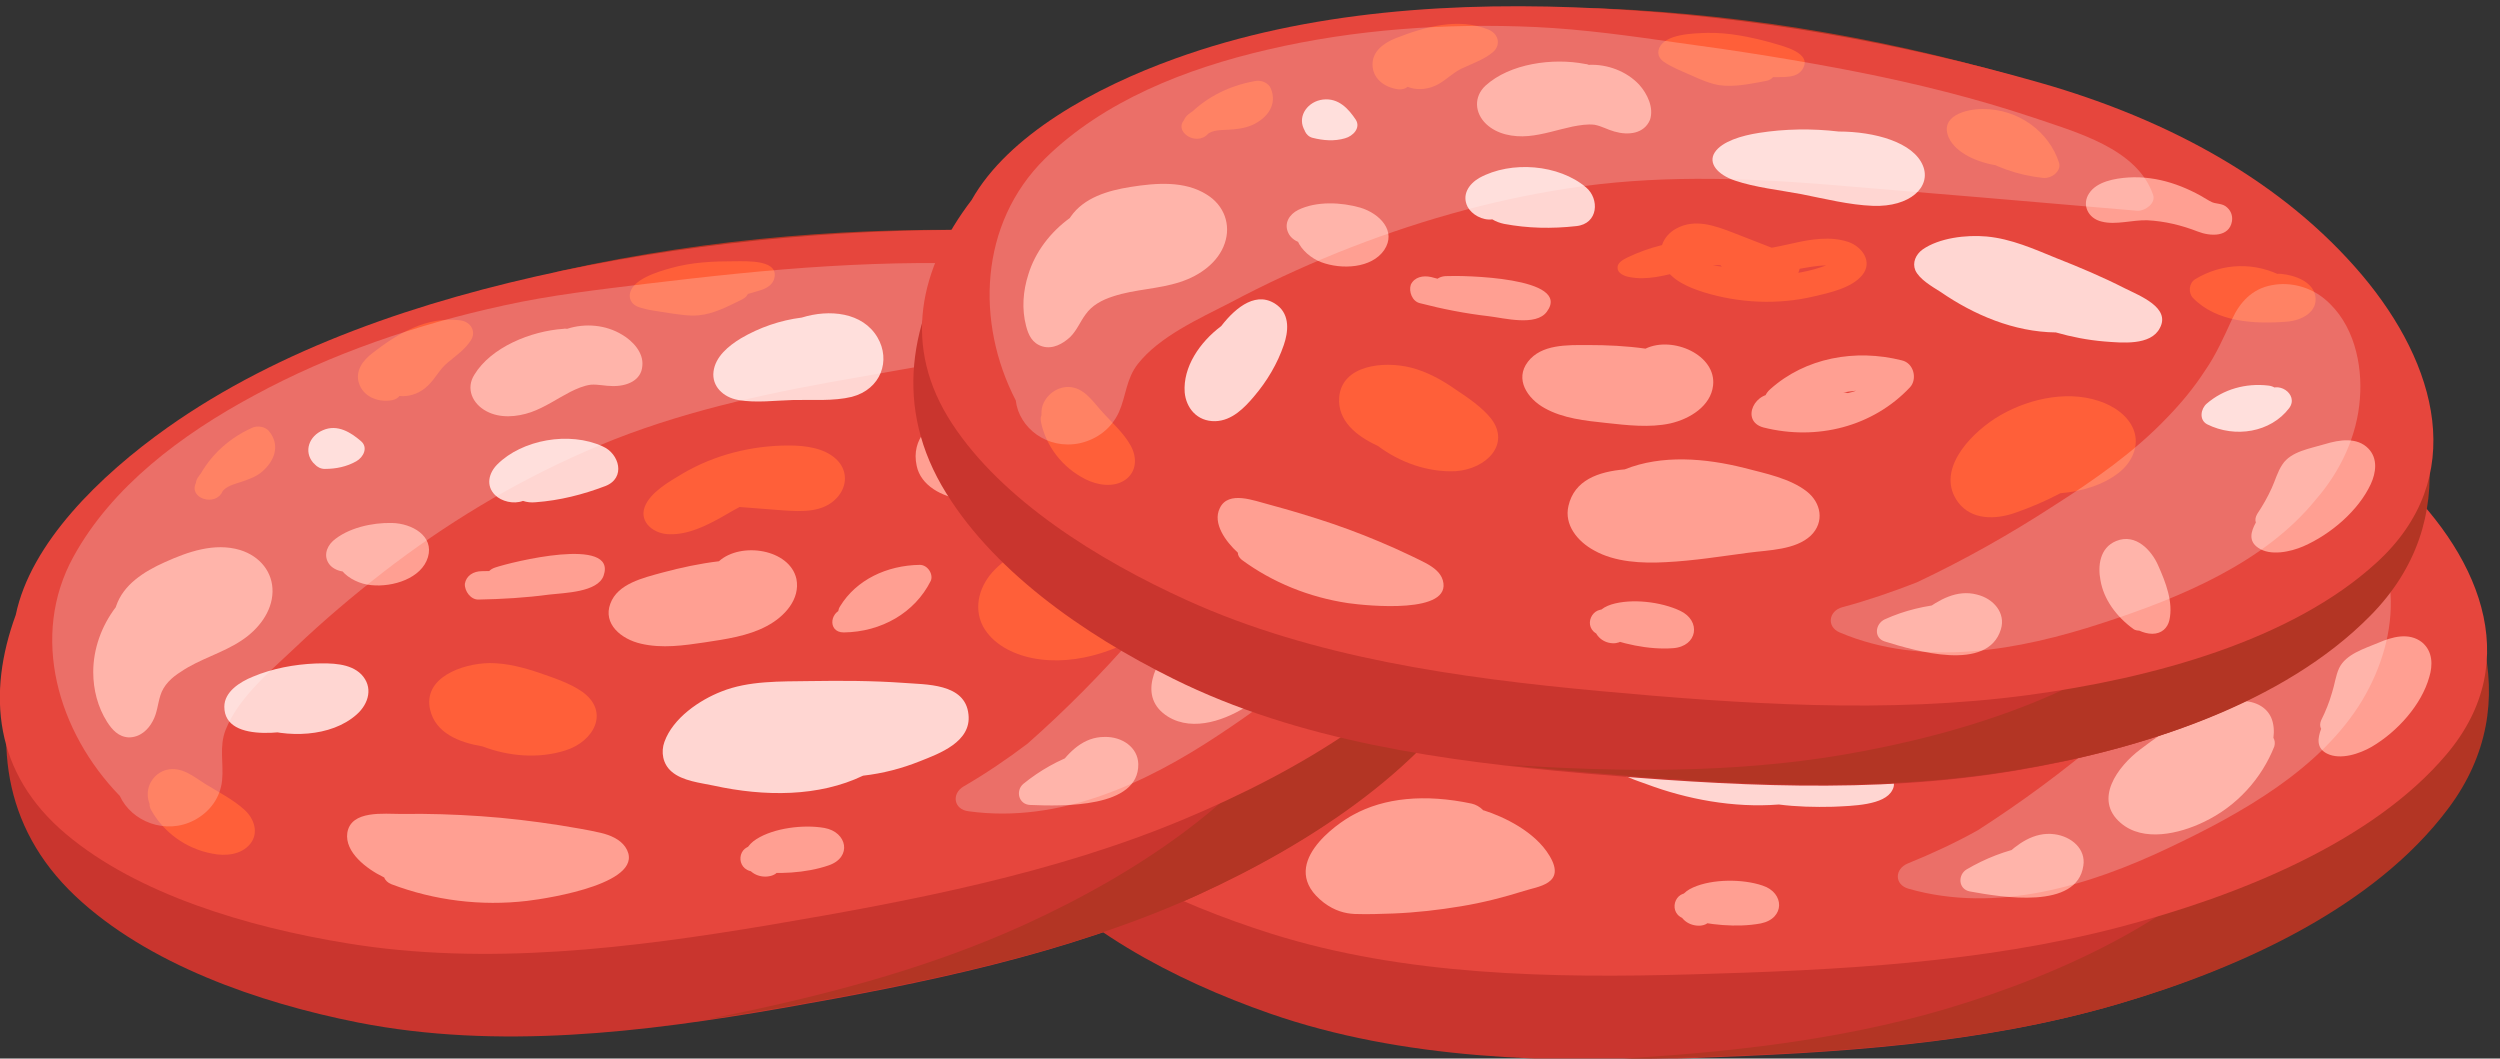 <?xml version="1.0" encoding="utf-8"?>
<!-- Generator: Adobe Illustrator 26.5.0, SVG Export Plug-In . SVG Version: 6.00 Build 0)  -->
<svg version="1.1" id="Layer_1" xmlns="http://www.w3.org/2000/svg" xmlns:xlink="http://www.w3.org/1999/xlink" x="0px" y="0px"
	 viewBox="0 0 555 235" style="enable-background:new 0 0 555 235;" xml:space="preserve">
<rect x="0" y="0" width="555" height="235" fill="#333333" stroke="none"/>
<style type="text/css">
	.st0{fill:#C9352E;}
	.st1{fill:#B33524;}
	.st2{fill:#E6463D;}
	.st3{fill:#FF9F92;}
	.st4{fill:#FFD6D2;}
	.st5{fill:#FF5F39;}
	.st6{opacity:0.22;}
	.st7{fill:#FFFFFF;}
</style>
<g>
	<g>
		<g>
			<g>
				<g>
					<path class="st0" d="M530.6,109.3c-20.2-20.6-47.3-32.6-76.9-37.8c-32.5-5.8-65.9-7.7-99-5.1c-32.1,2.5-64.8,9.4-92.4,25.2
						c-16.7,9.6-34.5,23.9-40.4,41c-9.3,18.4-10.9,38.3,2.7,55.9c13.3,17.2,36.1,29.1,57.3,36.5c29.6,10.3,62.2,11,93.5,9.9
						c31.8-1.1,64.2-3,94.7-12c26.8-7.9,56.3-21.4,72.6-43.2C560.6,156,549.9,128.9,530.6,109.3z"/>
					<path class="st1" d="M531.3,109.1c-20.2-20.6-47.3-32.6-76.9-37.8c-32.5-5.8-65.9-7.7-99-5.1c-1.1,0.1-2.1,0.2-3.2,0.3
						c21.1,0.4,42.2,2.5,62.9,6.2c29.6,5.2,56.7,17.2,76.9,37.8c19.3,19.6,30,46.8,12.2,70.4c-16.3,21.7-45.9,35.3-72.6,43.2
						c-23.6,6.9-48.4,9.6-73.1,11c5.9,0,11.8-0.2,17.7-0.4c31.8-1.1,64.2-3,94.7-12c26.8-7.9,56.3-21.4,72.6-43.2
						C561.3,155.8,550.5,128.7,531.3,109.1z"/>
					<path class="st2" d="M530.7,104.7c-20.3-18.4-47.4-29.1-77-33.8c-32.5-5.2-65.9-7-99-4.8c-32.1,2.2-64.8,8.3-92.4,22.3
						c-16.7,8.5-34.4,21.2-40.3,36.5c-9.3,16.4-10.8,34.1,2.9,49.8c13.4,15.3,36.2,25.9,57.4,32.6c29.6,9.3,62.2,9.9,93.6,9
						c31.8-0.9,64.2-2.5,94.7-10.5c26.7-7,56.2-19,72.5-38.3C560.9,146.5,550.1,122.3,530.7,104.7z"/>
				</g>
				<path class="st3" d="M273.7,117.5c-5.3-2.5-11.5-1.2-17,0.3c-4.9,1.4-9.9,3.6-12.3,8.1c-0.1,0.1-0.1,0.2-0.1,0.3
					c-3.9,3.7-6.5,8.5-7.3,13.5c-0.6,3.8-0.4,7.8,1.2,11.4c0.8,1.8,1.9,3.6,4.2,4c2.4,0.4,4.5-1.1,5.8-2.8c1.3-1.6,1.7-3.6,2.6-5.4
					c1.1-2.2,3.2-3.6,5.4-4.6c4.6-2.1,9.8-2.8,14.3-4.9c4.2-2,7.8-5.4,8.6-9.7C280,123.5,277.8,119.5,273.7,117.5z"/>
				<path class="st3" d="M293.9,200.4c2.4,1.8,4.7,2.4,6.8,2.5c2.9,0.1,5.7,0,8.5-0.1c5.2-0.2,10.3-0.8,15.1-1.6
					c4.9-0.8,9.5-2,14-3.4c3-1,9.5-1.5,5.7-7.8c-3.2-5.4-10.2-8.7-14.6-10.1c-0.1,0-0.2,0-0.2-0.1c-0.7-0.7-1.6-1.2-2.5-1.4
					c-10.4-2.2-19.4-1.3-26.3,2.5C297,182.7,283.1,192.1,293.9,200.4z"/>
				<path class="st3" d="M478.5,104c-4.6-2.1-10.6-1.9-15.7-2.1c-9.6-0.2-19.8,1.3-27.2,6.6c-5.9,1.9-10.8,5.2-10.5,11.3
					c0.2,4.5,4.4,7.6,8.8,8.8c5.5,1.6,11.7,0.5,17.1-1.1c6.2-1.8,12.3-4.3,18.3-6.5c4.5-1.7,10.5-3.1,13.1-7.2
					C484.7,110,482.5,105.8,478.5,104z"/>
				<path class="st3" d="M504.7,163.8c0.2-1.5,0.1-3.1-0.5-4.5c-1.3-2.9-4.6-4-7.9-3.6c-8,1.1-15.1,6.1-21.2,10.7
					c-5,3.8-10.4,11.1-4.3,16.3c5,4.3,13,2.4,18.4-0.2c7.4-3.5,12.9-9.7,15.7-16.8C505.1,165,505,164.3,504.7,163.8z"/>
				<path class="st3" d="M365.4,82c-3.2-2.7-7.7-3.7-11.8-3c-0.3-0.1-0.5-0.1-0.8-0.2c-7.3-0.5-16.6,1.8-21.3,7.4
					c-2.4,2.8-1.5,6.3,1.3,8.4c2.7,2,6.4,2.2,9.8,1.6c3.3-0.7,6.2-2.2,9.4-3.2c1.5-0.5,3.2-1,4.8-0.9c1.6,0.1,3.1,0.7,4.6,1
					c3.2,0.5,6.7-0.3,7.4-3.6C369.4,86.6,367.5,83.7,365.4,82z"/>
				<g>
					<path class="st3" d="M299.7,122c-2.9,1.8,1.7,4.5,6.4,3.9c4.7-0.6,6.3-3.8,2.9-5.2c-3.4-1.4-10-0.8-12.6,1.1L299.7,122z"/>
					<g>
						<path class="st3" d="M296.7,119.3c-5.1,3.7-0.3,8.9,4.4,10.1c4.7,1.1,11.3,0,13.5-4.4c2.2-4.4-2.2-7.9-6.7-8.6
							c-4.4-0.7-9.9-0.3-13.6,2.1c-1.9,1.2-2.7,3.4-1.5,5.3c1.1,1.7,3.9,2.5,5.8,1.3c1-0.7,2.2-1,3.5-1.2c0.9-0.1,1.8-0.1,2.7-0.1
							c0.6,0,1.8,0.4,2.3,0.4c0.7-0.1,0,0.5,0.1-0.1c-0.3-0.2-0.5-0.6-0.4-1c-0.2-0.4-0.2-0.8,0.1-1.1c-0.3-1,0.8,0,0-0.2
							c0.1,0-0.9,0.3-0.8,0.3c-0.8,0.2-1.6,0.2-2.4,0.1c-0.3,0-0.9-0.4-1.1-0.3c0,0-0.1-0.1-0.1-0.1c-0.8-0.2-0.5,0.5,0.7,2
							c-0.4,0.6-0.7,1.1-1.1,1.7c0.2-0.3,0.4-0.5,0.7-0.7c1.8-1.3,1.5-4.1,0-5.4C300.9,117.6,298.5,118,296.7,119.3L296.7,119.3z"/>
					</g>
				</g>
				<path class="st3" d="M378.2,134.7c-4.3-0.1-8.5,0.2-12.8,0.7c-4.6,0.6-10.3,1-12.7,5.2c-2.4,4.2,1.1,8.1,5.2,9.7
					c4.4,1.7,9.3,1.7,14.1,1.7c4.7,0,9.7,0,14.1-1.6c4.3-1.5,8.4-4.9,8.2-9.4C394.1,134.2,383.8,131.1,378.2,134.7z"/>
				<path class="st4" d="M410.4,169.2c-5.8-1.5-11.7-2.7-17.7-3.8c-5.7-1.1-11.6-2.4-17.7-2.2c-5,0.2-11.5,1.3-15.1,3.8
					c-1.5,1-2.1,2.5-1.1,3.8c1.3,1.5,4.6,2.5,6.8,3.3c8.8,3.3,19.2,5.3,29.3,4.5c3.9,0.5,8,0.6,12,0.5c4.3-0.2,11.5-0.3,13.2-3.7
					C422.2,171.6,414.4,170.2,410.4,169.2z"/>
				<g>
					<path class="st4" d="M271.7,154.4c5,2.9,11.5,3.5,17.1,1.8c2.6-0.8,5.4-2.8,4.7-5.2c-0.5-1.9-3-2.8-5.1-3.2
						c-5.5-1-11.3-0.7-16.8,0.7c-2.3,0.6-5,2.2-4.4,4.3c0.4,1.3,2,2,3.4,2.4c4.2,1.1,8.8,1.3,13.2,0.4L271.7,154.4z"/>
					<g>
						<path class="st4" d="M270.3,156.7c6.4,3.5,16.3,4.7,22.8,0.5c3-2,4.7-5.6,2.5-8.6c-2-2.8-6.2-3.4-9.6-3.8
							c-4.7-0.5-9.5-0.2-14.1,0.9c-3.2,0.8-6.9,2.4-7.5,5.7c-1.5,8.5,15,7.7,20.3,6.7c3.7-0.7,2.1-5.8-1.6-5.1
							c-2.6,0.5-5.3,0.6-7.9,0.3c-1.2-0.1-2.6-0.3-3.7-0.7c-0.5-0.1-1-0.3-1.4-0.6c0.1,0.3,0.3,0.2,0.6-0.2c1.5-1.3,4.9-1.5,6.9-1.7
							c2.5-0.3,5-0.3,7.5-0.1c1.1,0.1,4.9,0.2,5.6,1.4c0.8,1.4-3.2,2.4-4.2,2.7c-4.5,1-9.2,0.2-13.2-2
							C270,150.3,267,155,270.3,156.7L270.3,156.7z"/>
					</g>
				</g>
				<path class="st4" d="M421.3,90.4c-2.3-6-9.5-7.7-15.9-6.7c-4.8-0.1-9.6,0.9-14.1,2.7c-3.1,1.3-6.3,3.3-7.2,6.4
					c-1,3.2,1.2,5.9,4.4,7c3.7,1.2,8.2,1.2,12.1,1.7c4.2,0.5,8.8,1.5,13,1.1C420.1,101.9,423.4,95.9,421.3,90.4z"/>
				<g>
					<path class="st4" d="M340,111.3c4.9,0.4,9.8,0,14.5-1.2c-5-3.5-13.7-3.2-18.5,0.6L340,111.3z"/>
					<path class="st4" d="M357,105.9c-6.7-4.3-17.4-4-23.8,0.7c-2.2,1.6-3.3,4.3-1.7,6.6c1.1,1.6,3.7,2.7,5.9,2.1
						c0.8,0.4,1.8,0.6,2.8,0.7c5.4,0.3,10.7-0.2,15.9-1.4C361,113.6,360.4,108.1,357,105.9z"/>
				</g>
				<g>
					<path class="st4" d="M296,99.5c1.8,0.3,3.8,0.1,5.5-0.7c-0.9-1.1-2-2.2-3.5-2.4c-1.5-0.2-3.1,1.4-2.3,2.5L296,99.5z"/>
					<g>
						<path class="st4" d="M295.2,102.3c2.4,0.3,4.9,0.2,7.2-0.7c1.7-0.7,3.2-2.7,1.8-4.3c-1.9-2.2-4.5-4.4-7.9-3.6
							c-3.3,0.8-5,4.1-3.3,6.8c0.9,1.4,3,1.7,4.4,0.9c1.5-0.9,1.9-2.7,1-4c0.4,0.7,0.3,1.5-0.4,1.9c0.3-0.2,0.2,0,0,0
							c-0.2,0-0.5,0-0.6,0c-0.2,0,0.3,0.2,0.2,0.1c-0.1-0.1,0.3,0.2,0.3,0.3c0.4,0.3,0.6,0.5,0.8,0.7c0.6-1.4,1.2-2.9,1.8-4.3
							c-1.3,0.5-2.5,0.8-3.8,0.6c-1.7-0.2-3.4,0.5-3.9,2.2C292.5,100.2,293.5,102.1,295.2,102.3L295.2,102.3z"/>
					</g>
				</g>
				<g>
					<path class="st4" d="M513.7,134.3c-4.1-0.1-8.3,1.6-10.8,4.6c4.7,1.9,11-0.3,13.1-4.6L513.7,134.3z"/>
					<g>
						<path class="st4" d="M513.6,131.4c-5,0-9.8,2-13,5.6c-1.2,1.3-1.3,3.8,0.8,4.5c6.6,2.3,14.2,0.1,17.5-5.8
							c1.9-3.4-3.8-6.1-5.6-2.8c-1.6,2.8-5.4,4.6-8.8,3.4c0.3,1.5,0.5,3,0.8,4.6c2.2-2.5,5-3.7,8.5-3.7
							C518,137.3,517.8,131.4,513.6,131.4L513.6,131.4z"/>
					</g>
				</g>
				<path class="st5" d="M343.9,151.2c-2.3-2.3-5.7-3.9-8.6-5.4c-3.3-1.7-6.9-3.2-10.6-3.7c-6.2-0.8-15.3,1.2-14.8,8.4
					c0.4,5.2,5,8,10.1,9.6c5.3,3,11.7,4.5,18,3.4C344.6,162.5,349.2,156.4,343.9,151.2z"/>
				<path class="st5" d="M484.3,137.9c-3.6-5.3-10.5-5.2-16.3-3.4c-4.4,1.4-8.7,3.1-12.9,5.2c-6.2,0.4-12.2,2-16.7,5.3
					c-4,2.9-6.3,7.5-4.8,12.1c1.4,4.2,5.4,7,9.7,8.6c9.6,3.4,21.2,0.8,29.6-4.2C480.8,156.7,490.5,146.9,484.3,137.9z"/>
				<g>
					<path class="st5" d="M442.5,85.6c4.5,2.3,9.6,3.5,14.8,3.3c-2.7-6.1-11.2-9.4-18-7.1c-0.7,0.2-1.4,0.6-1.5,1.3
						c-0.1,0.5,0.4,1,0.8,1.4c2.1,1.8,5,2.9,7.9,2.9L442.5,85.6z"/>
					<g>
						<path class="st5" d="M441,88.1c5.1,2.5,10.6,3.7,16.4,3.6c1.9,0,3.8-2,3-3.8c-3.1-6.5-10.6-10.7-18.5-9.8
							c-3.9,0.4-9.3,2.8-6.6,7.1c2.1,3.4,7.4,4.7,11.3,4.9c4.1,0.2,3.9-5.7-0.2-5.8c-1.5-0.1-5.2-0.8-5.6-2.2
							c-0.1,0.8-0.2,1.5-0.2,2.3c-0.5,0.2-0.4,0.2,0.3-0.1c0.3-0.1,0.6-0.2,0.9-0.2c0.7-0.1,1.3-0.2,2-0.2c1.4,0,2.8,0.2,4.2,0.7
							c2.7,0.9,5.1,2.8,6.3,5.2c1-1.3,2-2.5,3-3.8c-4.7,0.1-9.1-0.9-13.2-3C440.4,81.2,437.4,86.3,441,88.1L441,88.1z"/>
					</g>
				</g>
				<g>
					<path class="st5" d="M512,109.7c-5.1-2.1-11.5-1.2-15.6,2.3c4.7,4,12.1,3.2,18.5,2.1c1.3-0.2,2.8-0.6,3.2-1.8
						c0.7-2-2.7-3-5.1-2.8L512,109.7z"/>
					<g>
						<path class="st5" d="M513.5,107.2c-6.7-2.6-14-1.5-19.5,2.8c-1.3,1-1.1,3.2,0.1,4.1c5.9,4.8,14.3,4.2,21.6,2.8
							c3.2-0.6,6.5-3,5.4-6.4c-1-3.1-5.1-4-8.3-3.9c-4.1,0.1-3.9,5.9,0.2,5.8c0.3,0,2,0.3,2,0.2c0.6-1.4,0.6-1.9-0.2-1.6
							c-0.3,0.1-0.7,0.2-1,0.2c-1.8,0.4-3.6,0.6-5.5,0.7c-3.5,0.2-7.1,0-9.9-2.2c0,1.4,0.1,2.7,0.1,4.1c3.2-2.5,7.9-3.2,11.8-1.7
							C514.2,113.8,517.3,108.6,513.5,107.2L513.5,107.2z"/>
					</g>
				</g>
				<g>
					<path class="st3" d="M374.8,201.1c4.9,1.3,10.1,1.6,15.1,1c0.8-0.1,1.7-0.3,2-1c0.4-1-1-1.7-2.1-2c-3.7-0.9-7.7-0.9-11.4,0
						c-1,0.2-2.1,0.6-2.6,1.5c-0.4,0.9,0.5,2.2,1.4,1.8L374.8,201.1z"/>
					<g>
						<path class="st3" d="M374.1,204c5.3,1.3,11.4,2,16.8,1c5.4-1.1,5.3-6.8,0.4-8.4c-4.4-1.5-11.1-1.5-15.4,0.4
							c-2.1,0.9-3.6,2.6-3.3,4.8c0.3,2.2,2.3,3.8,4.8,3.7c4.1-0.3,3.9-6.1-0.2-5.8c0.1,2.1,0.8,2.9,2.2,2.4c0.7-0.2,1.3-0.3,2-0.4
							c0.9-0.1,1.9-0.2,2.9-0.2c1.2,0,2.3,0.1,3.4,0.3c0.5,0.1,0.9,0.2,1.4,0.3c1.4-2.1,1.3-3-0.2-2.6c-0.8-0.2-2,0.2-2.9,0.2
							c-1.3,0-2.5,0-3.8-0.1c-2.3-0.2-4.5-0.6-6.6-1.2C371.6,197.3,370.1,203,374.1,204L374.1,204z"/>
					</g>
				</g>
				<path class="st5" d="M265,174.8c-2-2.6-5.1-4.8-7.7-7c-2.2-1.9-4.5-4.6-7.9-4.3c-2.8,0.3-4.8,2.6-5.1,5c-0.1,0.7-0.1,1.4,0.1,2
					c-0.1,0.4-0.1,0.9,0.1,1.5c1.9,5.1,6.1,9.4,11.7,11.4c2.8,1,6.3,1.2,8.6-0.9C267.3,180.3,266.7,177.1,265,174.8z"/>
				<g>
					<path class="st5" d="M269.2,102.8c2.7-4.2,7.2-7.5,12.4-8.9c1.7,2.2-1.3,4.9-4.2,5.6c-2.8,0.6-6.2,0.6-8,2.8L269.2,102.8z"/>
					<g>
						<path class="st5" d="M272,104.2c2.4-3.6,6.1-6.2,10.5-7.5c-1.2-0.4-2.4-0.8-3.7-1.2c0.1-0.4,0.1-0.4-0.1-0.1
							c-0.2,0.3-0.4,0.5-0.6,0.6c-0.3,0.2-0.7,0.4-1,0.5c-1.1,0.4-2.5,0.5-3.7,0.7c-2.4,0.4-4.7,1.3-6.3,3c-2.7,2.9,2,6.8,4.7,4
							c1.1-1.2,2.9-1.3,4.6-1.6c1.8-0.3,3.5-0.7,5-1.6c3.3-2,4.9-5.4,3-8.7c-0.7-1.1-2.4-1.6-3.7-1.2c-6,1.8-10.9,5.4-14.2,10.3
							C264.2,104.6,269.9,107.4,272,104.2L272,104.2z"/>
					</g>
				</g>
				<g>
					<path class="st5" d="M381,119.7c5,1.1,9.9,2.2,14.9,3.2c1.9,0.4,3.9,0.8,5.9,0.5c2-0.3,3.9-1.7,4.1-3.5
						c0.3-2.8-3.2-4.6-6.2-5.2c-10.6-2.3-22.4-0.2-31.3,5.6c-0.9,0.6-2,1.5-1.8,2.5c0.2,1.1,1.6,1.6,2.9,1.7
						c8.1,0.6,15.6-6.6,23.4-4.7L381,119.7z"/>
					<g>
						<path class="st5" d="M380.2,122.5c4.6,1,9.2,2,13.9,3c4.2,0.9,8.8,1.7,12.4-1.1c2.8-2.2,3.4-5.8,1.2-8.6
							c-2.2-2.8-6.3-3.9-9.9-4.4c-8.2-1.2-16.7-0.2-24.3,2.9c-3.3,1.4-7.9,3.2-9.7,6.3c-1.8,3.2,1,6.2,4.5,6.7
							c4.1,0.7,8.3-0.7,12-2.2c3.7-1.4,7.6-3.4,11.7-2.5c4,0.8,5.5-4.8,1.5-5.7c-6.7-1.4-12.3,1.9-18.4,3.8
							c-1.4,0.4-2.8,0.8-4.3,0.9c0,0-1.7-0.1-1.7-0.2c-0.1,1.7,0.2,2.1,0.9,1.3c0.4-0.2,0.7-0.5,1.1-0.7c3.1-1.9,6.5-3.2,10.1-4.2
							c3.4-0.9,7-1.3,10.6-1.2c2.7,0,8.2,0.1,10.2,2.1c1,1.1,0,1.6-1.4,1.7c-2,0.2-4.2-0.6-6-1c-4.3-0.9-8.6-1.9-12.9-2.8
							C377.7,116,376.2,121.6,380.2,122.5L380.2,122.5z"/>
					</g>
				</g>
				<g>
					<path class="st3" d="M450.8,190.5c-4.5,0.8-8.8,2.5-12.7,4.8c4.2,0.8,8.4,1.2,12.7,1.1c2.1,0,4.3-0.2,6.2-1.1
						c1.8-1,3.2-3,2.6-4.8c-0.7-2.3-3.9-3.2-6.4-2.5c-2.5,0.7-4.4,2.5-6.2,4.2L450.8,190.5z"/>
					<g>
						<path class="st3" d="M450,187.9c-4.8,0.9-9.3,2.7-13.4,5.1c-2,1.2-1.9,4.4,0.7,4.9c7.1,1.3,23.8,4.1,25.2-5.7
							c0.6-3.7-2.6-6.5-6.4-7c-4.6-0.6-8.3,2.2-11.3,5.1c-2.6,2.5,1.6,6.2,4.2,3.7c1.4-1.3,3.2-3.4,5.4-3.6c2.6-0.2,2.7,1.8,0.5,2.8
							c-2.2,0.9-5.3,0.6-7.7,0.5c-2.9-0.1-5.7-0.5-8.5-1c0.2,1.6,0.5,3.3,0.7,4.9c3.7-2.2,7.6-3.7,12-4.6
							C455.3,192.3,453.7,187.2,450,187.9L450,187.9z"/>
					</g>
				</g>
				<g>
					<path class="st3" d="M403.6,151.6c6.8,1,14.1-2,17.7-7.3c-6-0.9-12.5,1.5-16.2,5.9L403.6,151.6z"/>
					<g>
						<path class="st3" d="M402.8,154.2c8.3,1.1,16.4-2.1,21-8.6c1-1.3,0.1-3.7-1.8-3.9c-7.2-0.9-14.5,1.4-19.1,6.6
							c-2.3,2.7,1.8,6.5,4.2,3.7c3.2-3.7,8.1-5.9,13.3-5.2c-0.6-1.3-1.2-2.6-1.8-3.9c-3,4.3-8.8,6.8-14.4,6.1
							C400.7,148.6,399.1,153.7,402.8,154.2L402.8,154.2z"/>
					</g>
				</g>
				<g>
					<path class="st3" d="M325,132.8c6.4,0.8,13.6,1.2,20.9,0.9c1,0,2.2-0.1,2.9-0.3c1.8-0.6-0.3-1.4-2.4-1.7
						c-5.1-0.7-11.5-0.5-16.5,0.5L325,132.8z"/>
					<g>
						<path class="st3" d="M324.1,135.8c5.2,0.7,10.4,1,15.6,1.1c3.4,0,10.8,1,12.7-2.5c4.6-8.3-19.8-5.8-23.5-5.1
							c-4.3,0.8-2.4,6.7,1.8,5.9c2.9-0.5,5.8-0.7,8.8-0.8c1.4,0,2.8,0,4.2,0.1c0.6,0,1.2,0.1,1.7,0.2c0.4,0.1,0.9,0.1,1.3,0.3
							c0.7,0.2,0.6,0.1-0.3-0.5c0-1,0-2.1,0-3.1c1.1-0.6,1.3-0.9,0.5-0.8c-0.4,0-0.8,0.1-1.2,0.1c-1,0-2.1,0.1-3.1,0.1
							c-1.9,0-3.8,0-5.6,0c-3.8-0.1-7.5-0.4-11.2-0.8c-1.8-0.2-3.6,0.5-4.2,2.2C321.3,133.5,322.3,135.6,324.1,135.8L324.1,135.8z"
							/>
					</g>
				</g>
			</g>
			<g>
				<path class="st3" d="M518.1,160.6c1.4-3.1,2.6-6.3,3.3-9.6c0.2-0.9,0.4-1.8,1-2.5c0.5-0.5,1.2-0.8,1.8-1.1
					c1.7-0.8,3.4-1.5,5.1-2.3c2-0.9,4.4-1.7,6.2-0.5c1.6,1.1,1.5,3.3,0.9,5.1c-1.4,4.4-4.5,8.3-8.2,11.4c-2.6,2.3-5.9,4.4-9.5,4.1
					c-0.3,0-0.7-0.1-0.9-0.3c-0.5-0.4-0.2-1.1,0-1.6c0.6-1.3,1.2-2.7,1.7-4L518.1,160.6z"/>
				<path class="st3" d="M537.7,142.6c-2.9-2.3-6.7-1.2-9.7,0.1c-3.1,1.3-7.2,2.5-8.7,5.6c-0.8,1.7-1,3.7-1.6,5.5
					c-0.6,2.1-1.4,4.1-2.4,6.1c-0.3,0.7-0.3,1.4,0,1.9c-0.8,2.1-1.1,4.3,1.3,5.5c3,1.5,7.3,0,9.9-1.5c5.8-3.4,11.1-9.4,12.8-15.5
					C540.1,147.7,540.1,144.6,537.7,142.6z M533.4,149.7c-1.3,3.7-4.1,6.9-7.2,9.5c-1.3,1.2-2.9,2.3-4.6,2.9
					c0.3-0.7,0.5-1.6,0.8-2.2c0.3-0.8,0.3-1.5-0.1-2c0.5-1.2,0.9-2.4,1.2-3.6c0.5-1.8,0.4-3.7,2.2-4.6c1.9-1,4.6-2.5,6.8-2.9
					C534.7,146.4,533.9,148.4,533.4,149.7z"/>
			</g>
			<path class="st3" d="M498.5,93.2c-1.1-0.6-2.3-0.2-3.3-0.6c-0.1-0.1-0.3-0.1-0.4-0.1c-5.7-2.6-12.1-4.2-18.6-3
				c-3,0.5-6.8,1.7-8.2,4.5c-1.3,2.7,0.5,5.6,3.7,5.9c3.2,0.4,6.7-1.2,10-1.5c3.9-0.3,7.7,0.1,11.4,1.1c3,0.8,7.1,0.4,7.2-3.2
				C500.3,94.9,499.7,93.8,498.5,93.2z"/>
			<g>
				<path class="st5" d="M312.1,86.4c-1.8,0.2-3.4-1.6-3-3.1c0.4-1.3,1.8-2.1,3.1-2.8c2.7-1.4,5.4-2.8,8.4-3.7
					c3-0.9,6.2-1.1,9.1-0.2c-1.8,2.2-5,3.1-7.2,5c-1.4,1.2-2.5,2.8-4.2,3.7c-1.7,0.9-4.4,0.7-4.9-1L312.1,86.4z"/>
				<g>
					<path class="st5" d="M312,83.5c0,0.6,0.2,0.7,0.4,0.4c0.2-0.2,0.5-0.4,0.8-0.5c0.5-0.3,1-0.5,1.5-0.8c1.5-0.8,3-1.6,4.6-2.2
						c3.1-1.2,6.3-1.8,9.6-0.9c-0.5-1.6-1.1-3.2-1.6-4.8c-1.7,1.9-4.2,2.8-6.3,4.3c-1.1,0.8-2,1.7-2.9,2.7c-0.5,0.5-0.9,1-1.5,1.3
						c-0.5,0.3-0.5-0.2-0.2,0.6c-1.6-3.4-7.8-1.7-6.1,1.8c1.9,4,7.1,4.6,10.7,1.9c1.9-1.4,3.2-3.3,5.3-4.5c2-1.2,4.1-2.3,5.7-4
						c1.6-1.7,0.8-4.2-1.6-4.8c-7.2-2-14.2,1.1-20.3,4.4c-2.5,1.4-4.6,3.5-4.2,6.3c0.4,2.9,3.2,4.7,6.3,4.8
						C316.3,89.4,316.1,83.6,312,83.5L312,83.5z"/>
				</g>
			</g>
			<g>
				<path class="st5" d="M392.4,75.6c-2.3,0.7-6.9,2.2-9.4,2c-1-0.1-2-0.3-3-0.6c-2.8-0.7-5.5-1.7-8.2-2.6c-0.2-0.1-0.4-0.2-0.5-0.3
					c-0.2-0.3,0.2-0.5,0.5-0.7c3.3-1.8,7.9-2.5,12.2-2.5c4.3,0,8.5,0.7,12.7,1.4c0.9,0.1,2,0.5,1.8,1.1c-0.1,0.5-1.1,0.7-1.9,0.8
					c-2.3,0.2-4.7,0.5-7,0.7L392.4,75.6z"/>
				<g>
					<path class="st5" d="M391.6,73.3c-2.5,0.8-5.4,1.9-8.1,1.9c-1.9,0-3.9-0.8-5.6-1.3c-1.7-0.5-3.7-1-5.3-1.9
						c0.4,0.9,0.9,1.8,1.3,2.7c0-0.1,0.1-0.3,0.1-0.4c-0.4,0.5-0.8,1-1.2,1.5c3-2.2,7.6-2.5,11.3-2.4c2.1,0,4.1,0.2,6.2,0.5
						c1,0.1,1.9,0.3,2.9,0.4c0.9,0.1,3,1,2.8-0.1c0.1-0.6,0.1-1.3,0.2-1.9c0.7-0.6,0.5-0.8-0.6-0.4c-0.7,0.1-1.3,0.1-2,0.2
						c-1.3,0.1-2.7,0.3-4,0.4c-3.4,0.4-3.3,5.2,0.2,4.8c2.5-0.3,5.1-0.4,7.6-0.8c1.4-0.2,2.9-0.7,3.6-2c2.3-4.2-5.2-4.9-7.9-5.3
						c-4.7-0.7-9.4-1.1-14.2-0.5c-3,0.4-9.4,1.4-10.1,4.7c-0.2,1.1,0.3,2.1,1.3,2.7c1.9,1.1,4.4,1.6,6.6,2.3
						c2.1,0.6,4.2,1.3,6.5,1.4c3.4,0.1,6.9-1.1,10.1-2.1C396.4,76.9,394.9,72.3,391.6,73.3L391.6,73.3z"/>
				</g>
			</g>
		</g>
		<g class="st6">
			<path class="st7" d="M482.1,92.6c-4.9-9.8-18.8-11.8-29.2-13.9c-13.1-2.7-26.4-4.3-39.8-5.3c-13.5-1-27-1.5-40.5-1.7
				c-10.7-0.2-21.3-0.4-32,0.4c-19.8,1.5-39.7,5.3-58.2,12c-17.5,6.4-34.6,15.7-45.6,29.9c-12.5,16.1-10,38,1.3,53.9
				c1.6,6,8.6,10,15.4,7.7c3.9-1.3,6.6-4.2,7.6-7.9c1.1-3.8,0.6-7.5,2.6-11.1c3.9-6.6,11.9-11.5,18.3-16c7.1-4.9,14.4-9.6,22-13.8
				c15.3-8.5,31.7-15.5,48.8-20.3c18.3-5.1,36.9-6.9,55.9-7.6c23.4-0.9,46.8-1.7,70.2-2.5C481,96.3,483,94.4,482.1,92.6z"/>
			<path class="st7" d="M530.7,131.9c-0.5-7.6-3.7-16.4-10.9-20.9c-3.5-2.2-8-2.9-12-1.7c-4.4,1.4-6.6,4.8-7.7,8.6
				c-1.3,4.1-2.4,8.1-4.3,12.1c-1.9,3.9-4.2,7.7-6.8,11.2c-6.1,8.5-14.1,15.7-22.2,22.6c-8.7,7.4-17.9,14.2-27.7,20.5
				c-5,2.8-10.2,5.2-15.6,7.4c-2.9,1.2-3,4.7,0.2,5.6c19.6,5.6,40.1-0.7,57.6-9c16.5-7.8,33.9-17.6,43.1-32.8
				C528.7,148.3,531.2,140,530.7,131.9z"/>
		</g>
	</g>
	<g>
		<g>
			<g>
				<g>
					<path class="st0" d="M306.1,78.3c-23.5-17.5-52.3-25.6-82.4-26.7c-33.1-1.2-66.5,1.5-98.8,8.6C93.5,67.2,62.4,78.6,37.7,98
						c-15,11.8-30.1,28.4-33.1,46.1c-6.1,19.5-4.3,39.3,12.1,54.8c16,15.1,40.6,23.7,62.8,28.1c31,6.1,63.4,2.2,94.2-3.2
						c31.2-5.5,63-11.9,91.7-24.9c25.2-11.5,52.1-29,64.6-52.7C343.6,120.3,328.5,95,306.1,78.3z"/>
					<path class="st1" d="M306.8,78c-23.5-17.5-52.3-25.6-82.4-26.7c-33.1-1.2-66.5,1.5-98.8,8.6c-1,0.2-2.1,0.5-3.1,0.7
						c21-2.5,42.1-3.4,63.2-2.6c30.1,1.1,59,9.1,82.4,26.7c22.3,16.7,37.5,42,23.9,67.9c-12.5,23.7-39.4,41.2-64.6,52.7
						c-22.2,10.1-46.2,16.2-70.4,21c5.8-0.8,11.7-1.8,17.4-2.8c31.2-5.5,63.1-11.9,91.7-24.9c25.2-11.5,52.1-29,64.6-52.7
						C344.3,120,329.1,94.7,306.8,78z"/>
					<path class="st2" d="M305.5,73.8c-23.2-15.3-51.8-22.2-81.9-22.7c-33.1-0.6-66.4,2.2-98.8,9c-31.4,6.6-62.7,17.2-87.6,34.8
						c-15.1,10.7-30.4,25.7-33.7,41.6c-6.4,17.5-4.9,35.2,11.2,48.7c15.8,13.3,40.2,20.6,62.3,24.2c30.9,5.1,63.2,1.1,94.1-4.1
						c31.3-5.3,63.1-11.4,91.9-23.5c25.3-10.6,52.4-26.5,65.3-47.9C342.3,110.8,327.5,88.4,305.5,73.8z"/>
				</g>
				<path class="st3" d="M53.3,122.1c-5.7-1.7-11.6,0.4-16.7,2.7c-4.7,2.1-9.2,5-10.8,9.7c0,0.1-0.1,0.2-0.1,0.3
					c-3.2,4.2-5,9.3-5,14.4c0,3.9,1,7.8,3.1,11.1c1.1,1.7,2.5,3.3,4.8,3.4c2.5,0,4.3-1.7,5.3-3.6c1-1.8,1.1-3.8,1.7-5.7
					c0.7-2.3,2.5-4,4.6-5.3c4.1-2.8,9.2-4.1,13.4-6.9c3.8-2.5,6.8-6.4,6.9-10.8C60.6,127.1,57.8,123.5,53.3,122.1z"/>
				<path class="st3" d="M138.8,188c-1.2-1.7-3.3-2.6-5.4-3.1c-3-0.7-6.2-1.2-9.2-1.7c-5.8-0.9-11.6-1.6-17.4-2
					c-5.8-0.4-11.7-0.6-17.6-0.5c-4,0-11.3-0.9-12.1,4.2c-0.6,4.3,4.3,8,8,9.8c0.1,0,0.1,0.1,0.2,0.1c0.2,0.6,0.8,1.2,1.6,1.5
					c9.5,3.6,19.9,4.9,30.1,3.7C122.1,199.4,144.1,195.9,138.8,188z"/>
				<path class="st3" d="M253.7,80.4c-4.9-1.5-10.8-0.5-15.9,0.1c-9.5,1.1-19.3,4-25.8,10.3c-5.5,2.7-9.8,6.6-8.5,12.6
					c0.9,4.4,5.6,6.9,10.2,7.5c5.7,0.8,11.7-1.2,16.7-3.5c5.9-2.7,11.4-6,17-9c4.2-2.3,9.8-4.5,11.7-8.9
					C260.8,85.5,258,81.6,253.7,80.4z"/>
				<path class="st3" d="M289.6,135.7c0-1.5-0.4-3-1.3-4.3c-1.8-2.7-5.2-3.3-8.4-2.5c-7.8,2.2-13.9,8.1-19.1,13.5
					c-4.3,4.5-8.4,12.4-1.5,16.7c5.7,3.5,13.2,0.6,18.1-2.7c6.7-4.5,11.1-11.3,12.7-18.7C290.2,136.8,290,136.2,289.6,135.7z"/>
				<path class="st3" d="M138.1,74.3c-3.6-2.2-8.2-2.6-12.2-1.3c-0.3,0-0.5-0.1-0.8,0c-7.3,0.5-16.1,4.1-19.8,10.2
					c-1.9,3-0.5,6.4,2.7,8.1c3,1.6,6.7,1.3,9.9,0.2c3.1-1.1,5.8-3,8.7-4.5c1.4-0.7,3-1.4,4.6-1.6c1.6-0.1,3.2,0.3,4.7,0.3
					c3.2,0.1,6.5-1.2,6.7-4.5C142.9,78.3,140.5,75.7,138.1,74.3z"/>
				<g>
					<path class="st3" d="M79.8,122.9c-2.6,2.2,2.4,4.2,7,2.9c4.6-1.3,5.6-4.6,2-5.5c-3.6-0.9-10,0.6-12.3,2.9L79.8,122.9z"/>
					<g>
						<path class="st3" d="M76.4,120.6c-4.4,4.4,1.2,8.9,6,9.3c4.8,0.5,11.2-1.5,12.6-6.2c1.4-4.7-3.5-7.5-8-7.6
							c-4.4-0.1-9.8,1.1-13.1,4c-1.6,1.5-2.1,3.7-0.6,5.4c1.4,1.5,4.3,2,6,0.5c0.9-0.8,2-1.3,3.3-1.7c0.9-0.2,1.8-0.4,2.7-0.5
							c0.6-0.1,1.8,0.2,2.3,0c0.7-0.2,0.1,0.5,0-0.1c-0.4-0.2-0.6-0.5-0.5-1c-0.3-0.4-0.3-0.8-0.1-1.1c-0.5-0.9,0.7-0.1,0-0.2
							c0.1,0-0.8,0.4-0.8,0.4c-0.8,0.3-1.6,0.4-2.4,0.4c-0.3,0-1-0.2-1.2-0.2c0,0-0.1,0-0.1,0c-0.8-0.1-0.4,0.5,1,1.9
							c-0.3,0.6-0.5,1.2-0.8,1.8c0.1-0.3,0.3-0.5,0.6-0.8c1.6-1.5,0.8-4.3-0.9-5.4C80.3,118.4,77.9,119.1,76.4,120.6L76.4,120.6z"/>
					</g>
				</g>
				<path class="st3" d="M159.6,124.6c-4.2,0.5-8.4,1.4-12.5,2.5c-4.4,1.2-10,2.5-11.6,6.9c-1.7,4.5,2.4,7.9,6.8,8.9
					c4.7,1.1,9.5,0.4,14.2-0.3c4.6-0.7,9.6-1.4,13.7-3.6c4-2.1,7.5-6,6.6-10.5C175.3,121.9,164.5,120.2,159.6,124.6z"/>
				<path class="st4" d="M200.6,151.6c-7-0.5-13.9-0.5-20.8-0.4c-6.6,0.1-13.6-0.1-19.6,2.3c-4.9,1.9-10.8,5.9-12.7,11.2
					c-0.8,2.2-0.4,4.9,1.6,6.6c2.4,2.1,6.5,2.5,9.3,3.1c11.4,2.5,23.4,2.5,33.2-2.2c4.4-0.5,8.6-1.6,12.6-3.2
					c4.3-1.7,11.5-4.3,10.8-10.4C214.3,151.6,205.4,152,200.6,151.6z"/>
				<g>
					<path class="st4" d="M57.6,158.8c5.4,2.1,11.9,1.9,17.2-0.6c2.4-1.2,4.9-3.5,3.8-5.8c-0.9-1.8-3.4-2.3-5.6-2.4
						c-5.6-0.2-11.3,0.9-16.5,3c-2.2,0.9-4.6,2.9-3.6,4.9c0.6,1.2,2.3,1.7,3.8,1.9c4.4,0.5,8.9,0,13.1-1.4L57.6,158.8z"/>
					<g>
						<path class="st4" d="M56.6,161.3c7,2.6,16.9,2.4,22.6-2.7c2.7-2.4,3.7-6.1,1-8.9c-2.5-2.5-6.7-2.5-10.2-2.4
							c-4.7,0.2-9.5,1.1-13.8,2.9c-3,1.2-6.4,3.4-6.4,6.7c0,8.6,16.1,5.6,21.2,3.8c3.6-1.2,1.1-6.1-2.4-4.9
							c-2.5,0.8-5.1,1.4-7.7,1.4c-1.2,0-2.6,0-3.8-0.2c-0.5,0-1-0.2-1.5-0.4c0.2,0.3,0.4,0.2,0.5-0.3c1.3-1.5,4.6-2.2,6.5-2.7
							c2.4-0.6,4.9-1,7.4-1.1c1.1-0.1,4.9-0.5,5.7,0.6c1,1.3-2.7,2.8-3.7,3.2c-4.3,1.6-9.1,1.4-13.4-0.1C55.2,155,53,160,56.6,161.3
							L56.6,161.3z"/>
					</g>
				</g>
				<path class="st4" d="M194.8,74.9c-3.3-5.6-10.7-6.3-16.8-4.4c-4.8,0.6-9.4,2.2-13.5,4.6c-2.8,1.7-5.7,4.1-6.1,7.4
					c-0.4,3.2,2.1,5.7,5.5,6.3c3.9,0.7,8.3,0.1,12.2,0c4.2-0.1,8.9,0.3,13-0.7C195.6,86.4,197.8,80,194.8,74.9z"/>
				<g>
					<path class="st4" d="M117.9,106.8c4.9-0.3,9.7-1.4,14.2-3.2c-5.6-2.7-14.1-1.3-18.2,3.1L117.9,106.8z"/>
					<path class="st4" d="M133.8,99.1c-7.4-3.4-17.9-1.5-23.4,4c-1.9,1.9-2.6,4.7-0.5,6.8c1.4,1.4,4.1,2.1,6.2,1.3
						c0.9,0.3,1.8,0.4,2.8,0.3c5.4-0.4,10.5-1.7,15.5-3.6C139,106.1,137.5,100.7,133.8,99.1z"/>
				</g>
				<g>
					<path class="st4" d="M72.3,101.2c1.9,0,3.7-0.5,5.3-1.4c-1.1-0.9-2.4-1.9-3.9-1.9c-1.5,0-2.9,1.8-1.8,2.8L72.3,101.2z"/>
					<g>
						<path class="st4" d="M72.1,104.1c2.5,0,4.9-0.5,7-1.7c1.6-0.9,2.7-3.1,1-4.5c-2.2-1.9-5.2-3.8-8.4-2.4
							c-3.1,1.3-4.3,4.7-2.2,7.2c1.1,1.2,3.3,1.3,4.5,0.3c1.4-1.1,1.4-2.9,0.3-4.1c0.5,0.6,0.5,1.4,0,2c0.2-0.3,0.2-0.1,0,0
							c-0.2,0-0.5,0.1-0.6,0.1c-0.2,0.1,0.3,0.1,0.2,0c-0.1-0.1,0.3,0.2,0.4,0.2c0.4,0.3,0.6,0.4,0.9,0.6c0.3-1.5,0.7-3,1-4.5
							c-1.2,0.7-2.4,1.1-3.6,1.1c-1.7,0-3.3,1-3.5,2.7C69,102.4,70.3,104.1,72.1,104.1L72.1,104.1z"/>
					</g>
				</g>
				<g>
					<path class="st4" d="M293.6,105.4c-4.1,0.4-7.9,2.8-9.9,6.1c5,1.2,10.8-1.8,12.2-6.4L293.6,105.4z"/>
					<g>
						<path class="st4" d="M293.1,102.5c-5,0.7-9.4,3.3-11.9,7.3c-0.9,1.4-0.6,3.9,1.6,4.4c6.9,1.4,14.1-1.9,16.3-8.1
							c1.3-3.6-4.8-5.5-6-1.9c-1.1,3-4.6,5.3-8.1,4.6c0.5,1.5,1,2.9,1.6,4.4c1.8-2.7,4.4-4.4,7.8-4.9
							C298.3,107.7,297.1,102,293.1,102.5L293.1,102.5z"/>
					</g>
				</g>
				<path class="st5" d="M129.3,153.6c-2.7-1.9-6.3-3.1-9.5-4.2c-3.5-1.2-7.3-2.2-11.1-2.2c-6.2,0.1-14.9,3.3-13.2,10.4
					c1.2,5.1,6.3,7.2,11.6,8.1c5.8,2.2,12.4,2.8,18.4,0.9C131.9,164.6,135.4,158,129.3,153.6z"/>
				<path class="st5" d="M265.1,113c-4.5-4.7-11.2-3.7-16.7-1.1c-4.1,2-8.1,4.3-11.9,6.9c-6,1.2-11.7,3.7-15.6,7.6
					c-3.4,3.4-4.9,8.3-2.7,12.6c2.1,3.9,6.5,6.2,11,7.1c10,2,21.1-2.2,28.6-8.2C264.9,132.1,272.7,121,265.1,113z"/>
				<g>
					<path class="st5" d="M215,67.1c4.8,1.7,10.1,2.1,15.2,1.2c-3.7-5.6-12.7-7.8-19-4.5c-0.6,0.3-1.3,0.8-1.3,1.4
						c0,0.5,0.5,0.9,1,1.2c2.4,1.5,5.4,2.2,8.3,1.8L215,67.1z"/>
					<g>
						<path class="st5" d="M213.9,69.9c5.4,1.8,11.2,2.2,16.9,1.3c1.9-0.3,3.4-2.5,2.3-4.2c-4.2-5.9-12.3-9.1-19.9-7.1
							c-3.7,1-8.8,4-5.4,7.9c2.6,3,8.1,3.6,12,3.2c4.1-0.4,2.9-6.1-1.2-5.7c-1.5,0.2-5.2,0-5.9-1.4c0,0.8,0.1,1.5,0.1,2.3
							c-0.4,0.2-0.4,0.2,0.3-0.1c0.3-0.1,0.6-0.2,0.9-0.4c0.6-0.2,1.3-0.4,1.9-0.4c1.4-0.2,2.8-0.2,4.2,0.1c2.8,0.5,5.5,2,7.1,4.2
							c0.8-1.4,1.5-2.8,2.3-4.2c-4.6,0.7-9.1,0.3-13.5-1.1C212.2,63.1,210,68.6,213.9,69.9L213.9,69.9z"/>
					</g>
				</g>
				<g>
					<path class="st5" d="M287.8,81.3c-5.4-1.4-11.6,0.4-15.1,4.4c5.3,3.3,12.5,1.5,18.6-0.5c1.2-0.4,2.7-1,2.9-2.2
						c0.4-2.1-3.2-2.6-5.5-2.1L287.8,81.3z"/>
					<g>
						<path class="st5" d="M288.9,78.6c-7.1-1.7-14.1,0.4-18.8,5.5c-1.1,1.2-0.5,3.3,0.8,4c6.7,3.9,14.9,2.2,21.9-0.3
							c3.1-1.1,5.9-3.9,4.2-7c-1.5-2.9-5.8-3.3-8.8-2.7c-4.1,0.7-2.9,6.4,1.2,5.7c0.3,0,2,0,2.1-0.1c0.4-1.4,0.2-1.9-0.5-1.5
							c-0.3,0.1-0.6,0.3-0.9,0.4c-1.7,0.6-3.5,1.1-5.3,1.4c-3.4,0.7-7.1,1-10.1-0.8c0.3,1.3,0.6,2.7,0.8,4c2.7-2.9,7.3-4.2,11.4-3.3
							C290.7,85,292.9,79.5,288.9,78.6L288.9,78.6z"/>
					</g>
				</g>
				<g>
					<path class="st3" d="M167.5,190.6c5,0.6,10.2,0.2,15.1-1.1c0.8-0.2,1.6-0.6,1.8-1.3c0.2-1-1.3-1.6-2.4-1.7
						c-3.8-0.3-7.7,0.2-11.3,1.6c-1,0.4-2,0.9-2.3,1.9c-0.3,0.9,0.8,2.1,1.7,1.6L167.5,190.6z"/>
					<g>
						<path class="st3" d="M167.2,193.5c5.4,0.6,11.6,0.4,16.8-1.4c5.2-1.8,4.1-7.4-1-8.3c-4.6-0.8-11.2,0-15.1,2.5
							c-1.9,1.2-3.1,3.1-2.4,5.2c0.6,2.2,3,3.5,5.4,3c4-0.8,2.9-6.6-1.2-5.7c0.5,2.1,1.3,2.8,2.6,2c0.6-0.2,1.2-0.5,1.9-0.6
							c0.9-0.2,1.9-0.4,2.8-0.6c1.1-0.2,2.3-0.2,3.4-0.2c0.5,0,1,0,1.4,0.1c1-2.3,0.8-3.2-0.6-2.6c-0.8-0.1-2,0.4-2.8,0.6
							c-1.3,0.2-2.5,0.4-3.8,0.5c-2.3,0.1-4.5,0-6.8-0.2C163.6,187.3,163.1,193.1,167.2,193.5L167.2,193.5z"/>
					</g>
				</g>
				<path class="st5" d="M54.3,179.8c-2.5-2.3-5.9-4-8.8-5.8c-2.5-1.6-5.2-3.9-8.5-3.1c-2.7,0.7-4.3,3.2-4.2,5.6
					c0,0.7,0.2,1.4,0.4,2c0,0.4,0.1,0.9,0.4,1.4c2.7,4.8,7.6,8.5,13.5,9.6c2.9,0.6,6.4,0.3,8.4-2.1C57.5,185,56.5,181.8,54.3,179.8z
					"/>
				<g>
					<path class="st5" d="M46.4,108.1c2-4.5,5.9-8.4,10.7-10.5c2,1.9-0.5,5.1-3.2,6.1c-2.7,1-6.1,1.5-7.4,3.9L46.4,108.1z"/>
					<g>
						<path class="st5" d="M49.4,109.1c1.8-3.9,5-7,9.1-8.9c-1.3-0.2-2.6-0.5-3.8-0.7c0-0.4,0-0.4-0.1-0.1c-0.1,0.3-0.3,0.5-0.5,0.7
							c-0.2,0.3-0.6,0.5-0.9,0.7c-1.1,0.6-2.4,0.8-3.5,1.2c-2.3,0.8-4.4,1.9-5.7,3.9c-2.2,3.2,3.1,6.5,5.3,3.3
							c0.9-1.3,2.7-1.7,4.2-2.2c1.7-0.6,3.3-1.1,4.7-2.3c2.9-2.5,4-6,1.5-9c-0.8-1-2.6-1.3-3.8-0.7c-5.7,2.6-9.9,6.8-12.4,12.2
							C41.8,110.6,47.8,112.6,49.4,109.1L49.4,109.1z"/>
					</g>
				</g>
				<g>
					<path class="st5" d="M159.8,109.3c5.1,0.4,10.2,0.8,15.2,1.1c2,0.1,4,0.3,5.9-0.3c1.9-0.6,3.5-2.2,3.5-4
						c-0.1-2.8-3.9-4.1-7-4.3c-10.9-0.8-22.2,2.9-30,9.8c-0.8,0.7-1.7,1.7-1.3,2.7c0.4,1.1,1.9,1.4,3.1,1.3
						c8.1-0.5,14.3-8.7,22.3-7.9L159.8,109.3z"/>
					<g>
						<path class="st5" d="M159.6,112.2c4.7,0.4,9.5,0.7,14.2,1.1c4.3,0.3,9,0.5,12-2.8c2.4-2.6,2.4-6.2-0.2-8.6
							c-2.7-2.5-6.9-3-10.5-3c-8.3,0-16.5,2.1-23.5,6.2c-3,1.8-7.3,4.2-8.5,7.5c-1.2,3.4,2.1,6,5.6,6c4.1,0.1,8.1-1.9,11.5-3.8
							c3.4-1.9,7-4.4,11.1-4.1c4.1,0.3,4.7-5.5,0.5-5.8c-6.9-0.5-11.8,3.6-17.5,6.3c-1.3,0.6-2.7,1.2-4.1,1.5c0,0-1.7,0.1-1.7,0.1
							c0.2,1.7,0.5,2,1.1,1.1c0.3-0.3,0.6-0.6,1-0.8c2.8-2.3,5.9-4.1,9.3-5.5c3.3-1.3,6.7-2.2,10.3-2.6c2.7-0.3,8.1-1.1,10.5,0.7
							c1.2,0.9,0.3,1.6-1.1,1.9c-1.9,0.5-4.2,0-6.1-0.1c-4.4-0.3-8.8-0.7-13.2-1C156,106.1,155.4,111.9,159.6,112.2L159.6,112.2z"/>
					</g>
				</g>
				<g>
					<path class="st3" d="M240.8,169.6c-4.3,1.4-8.3,3.7-11.7,6.5c4.3,0.2,8.5,0,12.8-0.6c2.1-0.3,4.3-0.8,5.9-2
						c1.7-1.2,2.6-3.4,1.8-5.1c-1.1-2.1-4.4-2.6-6.7-1.6c-2.3,1-3.9,3-5.4,5L240.8,169.6z"/>
					<g>
						<path class="st3" d="M239.6,167.1c-4.6,1.6-8.7,3.9-12.4,6.9c-1.8,1.5-1.1,4.6,1.5,4.7c7.2,0.3,24.2,0.7,24-9.1
							c-0.1-3.7-3.6-6.1-7.5-6c-4.7,0-7.8,3.3-10.3,6.6c-2.2,2.8,2.6,6,4.8,3.1c1.2-1.5,2.6-3.8,4.7-4.3c2.5-0.6,3,1.4,1,2.7
							c-2,1.2-5.1,1.4-7.5,1.6c-2.9,0.3-5.7,0.3-8.6,0.2c0.5,1.6,1,3.1,1.5,4.7c3.3-2.7,6.9-4.7,11.1-6.2
							C245.6,170.8,243.2,165.9,239.6,167.1L239.6,167.1z"/>
					</g>
				</g>
				<g>
					<path class="st3" d="M187.6,137.7c6.9,0.1,13.6-3.9,16.3-9.7c-6.1-0.1-12.1,3.2-15,8.1L187.6,137.7z"/>
					<g>
						<path class="st3" d="M187.3,140.4c8.4-0.1,15.8-4.4,19.3-11.4c0.7-1.4-0.6-3.6-2.4-3.6c-7.3,0.1-14.1,3.3-17.7,9.2
							c-1.9,3,2.9,6.1,4.8,3.1c2.5-4.1,7.1-6.9,12.3-7c-0.8-1.2-1.6-2.4-2.4-3.6c-2.3,4.6-7.6,7.9-13.2,8
							C184.2,135.1,183.5,140.4,187.3,140.4L187.3,140.4z"/>
					</g>
				</g>
				<g>
					<path class="st3" d="M106.7,130.1c6.4-0.1,13.7-0.8,20.8-2c1-0.2,2.1-0.4,2.8-0.7c1.7-0.8-0.5-1.3-2.7-1.3
						c-5.1,0.1-11.4,1.1-16.2,2.8L106.7,130.1z"/>
					<g>
						<path class="st3" d="M106.3,133.1c5.2-0.1,10.4-0.4,15.6-1.1c3.4-0.4,10.8-0.5,12.1-4.2c3.1-8.9-20.6-3-24.1-1.8
							c-4.1,1.4-1.3,7,2.8,5.6c2.8-0.9,5.6-1.5,8.6-2c1.4-0.2,2.8-0.4,4.2-0.5c0.6,0,1.2-0.1,1.7-0.1c0.5,0,0.9,0,1.3,0.1
							c0.7,0.1,0.6,0-0.4-0.5c-0.2-1-0.4-2.1-0.5-3.1c1-0.8,1.1-1.1,0.4-0.8c-0.4,0.1-0.8,0.2-1.1,0.2c-1,0.2-2,0.3-3.1,0.5
							c-1.9,0.3-3.7,0.5-5.6,0.7c-3.7,0.4-7.5,0.7-11.2,0.7c-1.9,0-3.5,1-3.8,2.8C103.1,131.2,104.5,133.2,106.3,133.1L106.3,133.1z
							"/>
					</g>
				</g>
			</g>
			<g>
				<path class="st3" d="M302.4,130.7c0.9-3.3,1.5-6.6,1.7-9.9c0.1-0.9,0.1-1.8,0.6-2.6c0.4-0.6,1-1,1.6-1.4c1.6-1,3.1-2,4.7-3
					c1.8-1.1,4.1-2.3,6-1.4c1.8,0.9,2,3.1,1.8,4.9c-0.6,4.6-3.1,8.8-6.2,12.4c-2.2,2.6-5.1,5.2-8.7,5.4c-0.3,0-0.7,0-1-0.2
					c-0.5-0.3-0.4-1-0.3-1.6c0.3-1.4,0.7-2.8,1-4.2L302.4,130.7z"/>
				<path class="st3" d="M318.7,110.3c-3.2-1.9-6.8-0.2-9.6,1.5c-2.9,1.8-6.7,3.5-7.7,6.7c-0.5,1.8-0.4,3.8-0.7,5.7
					c-0.3,2.1-0.7,4.2-1.3,6.3c-0.2,0.8,0,1.4,0.3,1.9c-0.4,2.2-0.3,4.4,2.2,5.3c3.2,1.1,7.2-1,9.6-2.9c5.2-4.1,9.4-10.8,10.1-17.1
					C322,114.9,321.4,111.9,318.7,110.3z M315.7,117.8c-0.7,3.8-2.9,7.4-5.5,10.4c-1.1,1.3-2.4,2.7-4.1,3.5c0.2-0.8,0.3-1.7,0.4-2.3
					c0.2-0.8,0-1.5-0.4-1.9c0.2-1.2,0.5-2.5,0.6-3.7c0.2-1.8-0.2-3.7,1.4-4.9c1.7-1.3,4.1-3.1,6.2-3.8
					C316.4,114.4,315.9,116.5,315.7,117.8z"/>
			</g>
			<path class="st3" d="M271.6,66.9c-1.2-0.4-2.3,0.1-3.4-0.1c-0.1,0-0.3-0.1-0.4-0.1c-6.1-1.8-12.7-2.5-18.9-0.4
				c-2.9,1-6.4,2.7-7.3,5.5c-0.9,2.9,1.4,5.4,4.6,5.4c3.3-0.1,6.4-2.2,9.6-2.8c3.8-0.8,7.6-0.9,11.5-0.5c3.1,0.4,7.1-0.6,6.6-4.2
				C273.8,68.4,272.9,67.4,271.6,66.9z"/>
			<g>
				<path class="st5" d="M86.1,86c-1.7,0.4-3.7-1.1-3.5-2.7c0.2-1.3,1.4-2.3,2.6-3.1c2.4-1.8,4.9-3.5,7.7-4.8c2.8-1.3,6-2,9-1.5
					c-1.4,2.4-4.4,3.8-6.3,5.9c-1.2,1.4-2,3.1-3.5,4.3c-1.5,1.1-4.2,1.3-5-0.3L86.1,86z"/>
				<g>
					<path class="st5" d="M85.5,83.2c0.1,0.6,0.3,0.7,0.5,0.3c0.2-0.3,0.4-0.5,0.7-0.7c0.4-0.3,0.9-0.6,1.3-1c1.4-1,2.7-2,4.2-2.8
						c2.9-1.6,5.9-2.6,9.4-2.2c-0.8-1.5-1.6-3-2.4-4.5c-1.4,2.1-3.7,3.3-5.5,5.1c-0.9,0.9-1.6,2-2.4,3C90.9,81,90.6,81.5,90,82
						c-0.4,0.3-0.6-0.2-0.1,0.6c-2.2-3.1-8-0.6-5.8,2.6c2.5,3.7,7.8,3.5,10.9,0.4c1.7-1.6,2.6-3.7,4.5-5.2c1.8-1.5,3.7-2.8,5-4.8
						c1.3-1.9,0.1-4.2-2.4-4.5c-7.4-0.9-13.9,3-19.3,7.2c-2.3,1.7-4,4.1-3.1,6.8c0.9,2.8,3.9,4.2,7,3.8
						C90.8,88.4,89.6,82.7,85.5,83.2L85.5,83.2z"/>
				</g>
			</g>
			<g>
				<path class="st5" d="M163.7,64.3c-2.2,1-6.5,3.1-9,3.3c-1,0.1-2,0-3-0.1c-2.9-0.3-5.7-0.9-8.6-1.4c-0.2,0-0.5-0.1-0.6-0.2
					c-0.2-0.2,0.1-0.5,0.4-0.8c3-2.2,7.3-3.6,11.6-4.1c4.3-0.6,8.6-0.5,12.8-0.4c0.9,0,2,0.2,2,0.8c-0.1,0.5-1,0.8-1.7,1
					c-2.3,0.6-4.6,1.1-6.8,1.7L163.7,64.3z"/>
				<g>
					<path class="st5" d="M162.5,62.1c-2.4,1.1-5,2.7-7.7,3c-1.9,0.2-3.9-0.2-5.8-0.5c-1.8-0.3-3.9-0.5-5.6-1.1
						c0.6,0.8,1.2,1.7,1.8,2.5c0-0.1,0-0.3,0-0.4c-0.3,0.5-0.6,1.1-0.9,1.6c2.6-2.5,7.1-3.5,10.8-4c2-0.3,4.1-0.4,6.2-0.4
						c1,0,2,0,2.9,0c0.9,0,3.2,0.6,2.7-0.5c0-0.6-0.1-1.3-0.1-1.9c0.5-0.7,0.3-0.8-0.7-0.3c-0.7,0.2-1.3,0.3-2,0.5
						c-1.3,0.3-2.6,0.6-3.9,1c-3.3,0.8-2.4,5.6,1,4.8c2.5-0.6,5-1.1,7.4-1.9c1.4-0.4,2.7-1.1,3.2-2.4c1.5-4.5-5.9-4.1-8.7-4.1
						c-4.7,0-9.5,0.2-14.1,1.5c-2.9,0.8-9.1,2.6-9.2,6.1c0,1.1,0.6,2,1.8,2.5c2.1,0.8,4.7,1,6.9,1.4c2.2,0.3,4.4,0.7,6.6,0.5
						c3.4-0.3,6.7-2.1,9.6-3.5C167.9,65,165.6,60.6,162.5,62.1L162.5,62.1z"/>
				</g>
			</g>
		</g>
		<g class="st6">
			<path class="st7" d="M255.3,68.6c-6.5-9-20.6-9-31.2-9.7c-13.4-0.8-26.8-0.6-40.2,0.2c-13.5,0.8-27,2.3-40.4,3.9
				c-10.6,1.3-21.2,2.5-31.6,4.8c-19.3,4.2-38.4,10.7-55.5,20c-16.2,8.7-31.6,20.3-40.1,35.8c-9.7,17.6-3.5,38.9,10.3,53.1
				c2.6,5.7,10.2,8.7,16.5,5.4c3.6-1.9,5.8-5.1,6.2-8.8c0.4-3.9-0.7-7.5,0.8-11.3c2.8-7.1,9.9-13,15.5-18.3
				c6.2-5.9,12.7-11.4,19.5-16.7c13.7-10.6,28.7-19.7,44.9-26.8c17.2-7.6,35.3-11.9,54-15.3c23-4.1,46-8.1,69.1-12.2
				C254.9,72.4,256.5,70.2,255.3,68.6z"/>
			<path class="st7" d="M310,100.7c-1.8-7.5-6.4-15.7-14.3-19.2c-3.8-1.6-8.4-1.8-12.2,0c-4.1,1.9-5.7,5.6-6.2,9.6
				c-0.5,4.2-1,8.4-2.2,12.5c-1.2,4.1-2.8,8.1-4.8,12C265.6,124.8,259,133,252,141c-7.4,8.5-15.3,16.5-23.9,24.1
				c-4.5,3.4-9.2,6.6-14.2,9.5c-2.7,1.6-2.2,5.1,1.1,5.5c20.3,2.8,39.5-6.3,55.5-16.9c15-9.9,30.5-22.1,37.1-38.4
				C310.8,117.1,311.8,108.6,310,100.7z"/>
		</g>
	</g>
	<g>
		<g>
			<g>
				<g>
					<path class="st0" d="M523.6,65.6c-17-22.8-42.1-38-70.7-46.7C421.5,9.3,388.7,3.4,355.6,2c-32.2-1.3-65.6,1.6-95.2,14
						c-18,7.5-37.6,19.6-46,35.9c-11.9,17.2-16.3,36.7-5.4,55.8c10.7,18.6,31.5,33.1,51.5,43c27.8,13.8,60,18.3,91.2,21
						c31.6,2.7,64.1,4.7,95.6-0.6c27.6-4.6,58.9-14.6,78.2-34.2C546.5,115.6,539.8,87.4,523.6,65.6z"/>
					<path class="st1" d="M524.3,65.5c-17-22.8-42.1-38-70.7-46.7c-31.4-9.6-64.2-15.5-97.3-16.9c-1.1,0-2.1-0.1-3.2-0.1
						c20.9,2.9,41.4,7.5,61.4,13.6c28.5,8.7,53.6,23.8,70.7,46.7c16.2,21.8,22.9,50,1.9,71.3c-19.3,19.6-50.5,29.5-78.2,34.2
						c-24.4,4.1-49.3,3.8-74,2.2c5.9,0.7,11.7,1.2,17.5,1.7c31.6,2.7,64.1,4.7,95.6-0.6c27.6-4.6,58.9-14.6,78.2-34.2
						C547.2,115.5,540.5,87.3,524.3,65.5z"/>
					<path class="st2" d="M524.4,61.1C507,40.5,481.7,26.6,453,18.4c-31.5-9-64.3-14.8-97.4-16.5c-32.1-1.7-65.4,0.5-94.7,11.1
						c-17.8,6.4-37.1,17-45.2,31.4c-11.6,15.2-15.6,32.5-4.3,49.7c11,16.8,32.1,30.1,52.2,39.2c28,12.7,60.2,17.2,91.4,20.1
						c31.6,2.9,64,5.1,95.3,0.9c27.5-3.7,58.4-12.1,77.3-29.4C548.2,106.1,541,80.8,524.4,61.1z"/>
				</g>
				<path class="st3" d="M267.9,43.2c-4.9-3.1-11.2-2.6-16.9-1.7c-5.1,0.8-10.4,2.4-13.3,6.6c-0.1,0.1-0.1,0.2-0.2,0.3
					c-4.4,3.2-7.7,7.6-9.2,12.5c-1.2,3.7-1.5,7.7-0.5,11.5c0.5,1.9,1.3,3.8,3.6,4.5c2.3,0.7,4.6-0.6,6.2-2.1c1.5-1.5,2.2-3.4,3.4-5
					c1.4-2,3.6-3.2,6.1-4c4.8-1.6,10.1-1.6,14.9-3.2c4.4-1.4,8.5-4.4,9.9-8.6C273.3,49.9,271.8,45.6,267.9,43.2z"/>
				<path class="st3" d="M320.3,128.8c-0.5-1.7-2-2.8-3.6-3.7c-2.3-1.2-4.7-2.3-7.1-3.4c-4.5-2-9-3.8-13.7-5.4
					c-4.7-1.6-9.4-3-14.2-4.3c-3.2-0.8-9-3.2-10.9,0.8c-1.7,3.4,1.4,7.5,3.9,9.8c0,0,0.1,0.1,0.1,0.1c0,0.6,0.3,1.1,0.9,1.6
					c6.8,5,14.9,8.3,23.6,9.6C303.6,134.5,322.5,136.4,320.3,128.8z"/>
				<path class="st3" d="M401.1,109.1c-3.7-2.9-9.2-4-13.8-5.2c-8.7-2.2-18.4-3-26.6,0.3c-5.9,0.5-11.2,2.4-12.5,8.1
					c-1,4.2,2,7.9,5.7,9.9c4.6,2.6,10.6,2.9,15.9,2.6c6.2-0.3,12.3-1.3,18.4-2.1c4.5-0.6,10.4-0.6,13.8-3.8
					C405.1,115.9,404.3,111.6,401.1,109.1z"/>
				<path class="st3" d="M474.9,140c0.9,0.4,1.9,0.7,2.9,0.7c2.1,0,3.4-1.3,3.8-3c0.9-4-0.8-8.4-2.5-12.2c-1.4-3.2-4.9-7.2-9.3-5.4
					c-3.7,1.5-4.1,5.6-3.5,8.7c0.7,4.2,3.5,8.1,7.4,10.9C474,139.9,474.5,140,474.9,140z"/>
				<path class="st3" d="M363.9,18.8c-2.8-3-7.1-4.6-11.2-4.4c-0.2-0.1-0.5-0.2-0.8-0.2c-7.2-1.4-16.7-0.1-22.1,4.8
					c-2.7,2.5-2.4,6.1,0.1,8.5c2.4,2.3,6,3,9.4,2.7c3.3-0.3,6.5-1.4,9.8-2.1c1.6-0.3,3.3-0.6,4.9-0.4c1.6,0.3,2.9,1.1,4.4,1.5
					c3.1,0.9,6.6,0.5,7.9-2.6C367.2,23.9,365.7,20.8,363.9,18.8z"/>
				<g>
					<path class="st3" d="M293,50.7c-3.2,1.4,1,4.6,5.8,4.6c4.8-0.1,6.8-3,3.6-4.8c-3.2-1.8-9.8-1.9-12.6-0.4L293,50.7z"/>
					<g>
						<path class="st3" d="M290.4,47.7c-5.6,3.1-1.6,8.8,2.9,10.5c4.5,1.7,11.2,1.4,14-2.7c2.8-4.2-1-8.1-5.3-9.4
							c-4.2-1.2-9.7-1.5-13.8,0.5c-2,1-3.2,3-2.2,5.1c0.8,1.8,3.5,3,5.6,2c1.1-0.6,2.3-0.8,3.6-0.8c0.9,0,1.8,0.1,2.7,0.2
							c0.6,0.1,1.7,0.7,2.2,0.6c0.7,0-0.1,0.5,0.1-0.1c-0.3-0.3-0.4-0.6-0.2-1.1c-0.2-0.4-0.1-0.8,0.2-1.1c-0.2-1,0.8,0.1,0-0.2
							c0.1,0-0.9,0.2-0.8,0.2c-0.8,0.1-1.6,0-2.4-0.2c-0.3-0.1-0.9-0.5-1.1-0.5c0,0-0.1-0.1-0.1-0.1c-0.7-0.3-0.6,0.4,0.4,2.1
							c-0.4,0.5-0.9,1-1.3,1.6c0.2-0.2,0.5-0.4,0.8-0.6c2-1.1,2-3.9,0.8-5.4C294.8,46.5,292.4,46.6,290.4,47.7L290.4,47.7z"/>
					</g>
				</g>
				<path class="st3" d="M365.3,77.4c-4.2-0.6-8.5-0.8-12.8-0.8c-4.6,0-10.3-0.2-13.3,3.7c-3,3.9-0.1,8.2,3.7,10.3
					c4.1,2.3,9,2.8,13.7,3.3c4.6,0.5,9.6,1.1,14.2,0.1c4.4-1,9-3.9,9.5-8.4C381.1,78.8,371.3,74.5,365.3,77.4z"/>
				<path class="st4" d="M471.7,64c-4.9-2.5-10.1-4.7-15.2-6.7c-4.9-2-10-4.3-15.5-4.8c-4.5-0.4-10.5,0.3-14.2,2.9
					c-1.5,1.1-2.3,2.9-1.6,4.6c0.9,2,3.7,3.6,5.6,4.8c7.4,5.1,16.3,8.9,25.6,9c3.5,1,7.1,1.7,10.7,2c3.9,0.3,10.4,1,12.4-3
					C481.9,68.3,475.1,65.7,471.7,64z"/>
				<path class="st4" d="M269.8,93.5c3.7-0.1,6.5-3,8.6-5.5c2.9-3.4,5.2-7.3,6.6-11.4c1-2.9,1.4-6.6-1.4-8.8
					c-4.4-3.4-9.1,0.2-12.5,4.6c-4.8,3.6-8.5,9.1-8.1,14.7C263.3,90.5,265.7,93.6,269.8,93.5z"/>
				<path class="st4" d="M426.9,36.8c-2.1-5.2-10.7-7.6-18.7-7.6c-5.9-0.7-12-0.6-17.7,0.3c-3.9,0.6-8.2,1.9-9.8,4.3
					c-1.6,2.4,0.6,5,4.5,6.3c4.4,1.5,9.9,2.1,14.7,3c5.1,1,10.6,2.4,15.9,2.6C424,46,428.8,41.5,426.9,36.8z"/>
				<g>
					<path class="st4" d="M334.5,44.9c4.8,0.9,9.7,1.1,14.5,0.6c-4.5-4-13.1-4.8-18.4-1.7L334.5,44.9z"/>
					<path class="st4" d="M352.1,41.6c-6-5.1-16.6-6-23.7-2.1c-2.4,1.4-3.9,3.8-2.6,6.4c0.9,1.7,3.3,3.1,5.5,2.8
						c0.8,0.5,1.7,0.8,2.6,1c5.3,1,10.6,1.1,16,0.5C354.9,49.7,355.1,44.1,352.1,41.6z"/>
				</g>
				<g>
					<path class="st4" d="M292.6,27.9c1.8,0.5,3.7,0.5,5.5,0c-0.8-1.2-1.7-2.4-3.1-2.8c-1.5-0.4-3.3,1-2.6,2.2L292.6,27.9z"/>
					<g>
						<path class="st4" d="M291.4,30.6c2.4,0.6,4.8,0.8,7.2,0.1c1.8-0.5,3.5-2.3,2.4-4.1c-1.6-2.4-3.8-4.9-7.3-4.5
							c-3.3,0.4-5.6,3.5-4.3,6.4c0.6,1.5,2.7,2.1,4.3,1.4c1.6-0.7,2.2-2.4,1.6-3.9c0.3,0.7,0,1.5-0.6,1.9c0.3-0.2,0.3,0,0,0
							c-0.2,0-0.5-0.1-0.6-0.1c-0.2,0,0.3,0.2,0.2,0.1c-0.1-0.1,0.2,0.3,0.3,0.3c0.3,0.4,0.5,0.6,0.6,0.8c0.8-1.4,1.6-2.7,2.4-4.1
							c-1.4,0.3-2.6,0.5-3.8,0.1c-1.7-0.4-3.5,0.1-4.2,1.7C289,28.3,289.8,30.2,291.4,30.6L291.4,30.6z"/>
					</g>
				</g>
				<g>
					<path class="st4" d="M503.3,88.5c-4.1-0.6-8.4,0.6-11.4,3.3c4.4,2.4,10.9,1,13.7-3L503.3,88.5z"/>
					<g>
						<path class="st4" d="M503.6,85.6c-5-0.6-10,0.8-13.7,4c-1.3,1.1-1.8,3.6,0.1,4.6c6.2,3.1,14.1,1.8,18.2-3.6
							c2.3-3.1-2.8-6.5-5.2-3.4c-1.9,2.6-6,3.9-9.2,2.3c0,1.5,0.1,3.1,0.1,4.6c2.5-2.2,5.5-3.1,9-2.7
							C507,91.9,507.7,86.1,503.6,85.6L503.6,85.6z"/>
					</g>
				</g>
				<path class="st5" d="M331,92.9c-2-2.5-5.1-4.6-7.8-6.4c-3-2.1-6.4-4-10-4.9c-6-1.5-15.3-0.6-15.9,6.6c-0.4,5.2,3.8,8.6,8.6,10.8
					c4.8,3.6,11,5.9,17.3,5.6C330,104.1,335.4,98.6,331,92.9z"/>
				<path class="st5" d="M434.7,111.5c3,4,8.3,3.9,12.8,2.3c3.4-1.2,6.7-2.6,9.9-4.3c4.8-0.4,9.4-1.8,12.9-4.5c3-2.3,4.7-6,3.4-9.5
					c-1.2-3.2-4.4-5.4-7.8-6.5c-7.5-2.5-16.6-0.2-23,3.9C436.9,96.8,429.7,104.7,434.7,111.5z"/>
				<g>
					<path class="st5" d="M439.8,31.6c4.1,2.8,9.1,4.6,14.2,5c-1.8-6.4-9.7-10.7-16.8-9.2c-0.7,0.1-1.5,0.4-1.7,1.1
						c-0.1,0.5,0.2,1,0.6,1.4c1.8,2.1,4.5,3.5,7.4,3.8L439.8,31.6z"/>
					<g>
						<path class="st5" d="M437.9,33.9c4.7,3.1,10,5,15.7,5.6c1.9,0.2,4.1-1.6,3.5-3.4c-2.2-6.8-8.9-11.9-16.9-11.9
							c-3.9,0-9.6,1.6-7.6,6.3c1.6,3.6,6.7,5.6,10.5,6.2c4.1,0.6,4.7-5.2,0.7-5.8c-1.5-0.2-5-1.4-5.2-2.9c-0.2,0.7-0.4,1.5-0.6,2.2
							c-0.5,0.1-0.4,0.1,0.3,0c0.3-0.1,0.6-0.1,1-0.1c0.7,0,1.3,0,2,0.1c1.4,0.2,2.8,0.6,4,1.2c2.5,1.2,4.7,3.3,5.5,5.9
							c1.2-1.1,2.3-2.3,3.5-3.4c-4.7-0.5-8.8-2-12.6-4.5C438.4,27,434.6,31.7,437.9,33.9L437.9,33.9z"/>
					</g>
				</g>
				<g>
					<path class="st5" d="M505.1,63.8c-4.7-2.7-11.2-2.6-15.8,0.4c4,4.6,11.5,4.6,18,4.3c1.3-0.1,2.9-0.3,3.4-1.4
						c1-1.9-2.3-3.3-4.6-3.4L505.1,63.8z"/>
					<g>
						<path class="st5" d="M507,61.5c-6.3-3.4-13.6-3.2-19.7,0.5c-1.4,0.9-1.5,3-0.5,4.1c5.2,5.4,13.6,5.9,21,5.3
							c3.3-0.3,6.8-2.2,6.2-5.7c-0.6-3.2-4.5-4.6-7.6-4.9c-4.1-0.4-4.8,5.4-0.7,5.8c0.3,0,1.9,0.5,2,0.5c0.8-1.3,0.8-1.8,0-1.6
							c-0.3,0.1-0.7,0.1-1,0.1c-1.8,0.1-3.7,0.1-5.5,0c-3.5-0.2-7.1-0.8-9.5-3.3c-0.2,1.4-0.3,2.7-0.5,4.1c3.5-2.1,8.3-2.2,11.9-0.3
							C506.7,68.1,510.5,63.4,507,61.5L507,61.5z"/>
					</g>
				</g>
				<g>
					<path class="st3" d="M356,138.2c4.6,1.9,9.7,2.8,14.8,2.8c0.8,0,1.8-0.1,2.1-0.8c0.5-0.9-0.7-1.8-1.8-2.2
						c-3.5-1.3-7.5-1.8-11.3-1.3c-1,0.1-2.2,0.4-2.8,1.2c-0.6,0.8,0.1,2.2,1.2,2L356,138.2z"/>
					<g>
						<path class="st3" d="M354.9,140.9c5,2,11,3.4,16.5,3c5.5-0.4,6.3-6.1,1.6-8.3c-4.2-2-10.8-2.8-15.3-1.4
							c-2.2,0.7-3.9,2.2-3.9,4.4c0,2.2,1.8,4.1,4.2,4.2c4.1,0.2,4.8-5.6,0.7-5.8c-0.2,2.1,0.4,3,1.8,2.6c0.7-0.1,1.3-0.1,2-0.1
							c1,0,1.9,0.1,2.9,0.2c1.2,0.1,2.3,0.4,3.4,0.7c0.5,0.1,0.9,0.3,1.3,0.4c1.7-2,1.8-2.8,0.2-2.6c-0.7-0.3-2-0.1-2.9-0.2
							c-1.3-0.1-2.5-0.3-3.8-0.5c-2.2-0.4-4.3-1.1-6.4-1.9C353.4,134,351.1,139.4,354.9,140.9L354.9,140.9z"/>
					</g>
				</g>
				<path class="st5" d="M251,98.9c-1.6-2.9-4.4-5.3-6.6-7.8c-1.9-2.1-3.8-5.1-7.2-5.2c-2.8,0-5.1,2-5.8,4.3c-0.2,0.7-0.2,1.4-0.2,2
					c-0.2,0.4-0.2,0.9-0.1,1.5c1.1,5.3,4.7,10.1,9.9,12.7c2.6,1.3,6.1,1.9,8.7,0.2C252.5,104.7,252.4,101.4,251,98.9z"/>
				<g>
					<path class="st5" d="M265.6,28c3.3-3.9,8.2-6.5,13.5-7.4c1.3,2.3-2,4.7-4.9,5c-2.9,0.3-6.3-0.1-8.3,1.8L265.6,28z"/>
					<g>
						<path class="st5" d="M268.2,29.7c2.9-3.3,6.9-5.4,11.5-6.2c-1.2-0.5-2.3-1.1-3.5-1.6c0.1-0.4,0.1-0.4-0.1-0.1
							c-0.2,0.2-0.4,0.4-0.7,0.6c-0.3,0.2-0.7,0.3-1.1,0.4c-1.2,0.3-2.6,0.2-3.8,0.3c-2.5,0.2-4.8,0.7-6.7,2.3c-3.1,2.5,1,7,4.1,4.5
							c1.3-1.1,3.1-1,4.8-1.1c1.8-0.1,3.5-0.3,5.2-1c3.6-1.6,5.7-4.7,4.2-8.2c-0.5-1.2-2.1-1.9-3.5-1.6c-6.2,1.1-11.6,4-15.6,8.5
							C260.4,29.2,265.6,32.6,268.2,29.7L268.2,29.7z"/>
					</g>
				</g>
				<g>
					<path class="st5" d="M373.9,58.1c4.7,1.7,9.5,3.3,14.2,5c1.9,0.6,3.8,1.3,5.8,1.2c2-0.1,4.1-1.2,4.5-3c0.7-2.7-2.5-4.9-5.4-5.9
						c-10.2-3.5-22.1-2.9-31.8,1.8c-1,0.5-2.2,1.2-2.1,2.3c0,1.1,1.4,1.8,2.6,2c7.9,1.6,16.4-4.7,23.8-1.9L373.9,58.1z"/>
					<g>
						<path class="st5" d="M397.7,56.7c-4.4-1.7-8.7-3.4-13.1-5.1c-3.9-1.5-8.3-3.1-12.4-0.9c-3.2,1.7-4.4,5.2-2.8,8.3
							c1.6,3.2,5.4,4.8,8.9,5.9c7.8,2.4,16.4,2.8,24.4,0.9c3.5-0.8,8.4-1.9,10.7-4.7c2.4-2.9,0.1-6.3-3.1-7.4
							c-3.9-1.3-8.3-0.6-12.2,0.3c-3.9,0.8-8.1,2.1-12,0.7c-3.8-1.5-6.4,3.9-2.6,5.4c6.3,2.4,12.4,0,18.8-0.9c1.5-0.2,3-0.4,4.4-0.2
							c0,0,1.7,0.4,1.6,0.4c0.4-1.6,0.2-2.1-0.6-1.4c-0.4,0.2-0.8,0.3-1.2,0.5c-3.4,1.4-7,2.2-10.8,2.5c-3.6,0.3-7.1,0.1-10.6-0.5
							c-2.7-0.5-8.1-1.3-9.7-3.7c-0.8-1.2,0.3-1.6,1.7-1.5c2,0.1,4,1.2,5.8,1.9c4,1.6,8.1,3.2,12.1,4.8
							C398.9,63.6,401.5,58.2,397.7,56.7L397.7,56.7z"/>
					</g>
				</g>
				<g>
					<path class="st3" d="M432.8,136.7c-4.6,0.3-9.1,1.4-13.2,3.3c4,1.3,8.2,2.2,12.4,2.6c2.1,0.2,4.3,0.3,6.3-0.4
						c2-0.7,3.6-2.6,3.3-4.5c-0.4-2.3-3.4-3.6-6-3.3c-2.6,0.4-4.7,1.9-6.7,3.4L432.8,136.7z"/>
					<g>
						<path class="st3" d="M432.4,134c-4.9,0.4-9.6,1.5-14,3.5c-2.1,1-2.5,4.1,0,4.9c6.8,2.1,22.9,6.9,25.8-2.7
							c1.1-3.6-1.6-6.8-5.3-7.7c-4.5-1.2-8.5,1.2-11.9,3.7c-3,2.2,0.6,6.4,3.6,4.2c1.6-1.2,3.7-3,5.9-2.9c2.6,0.1,2.5,2.1,0.1,2.8
							c-2.3,0.7-5.3,0-7.7-0.4c-2.8-0.5-5.6-1.1-8.3-2c0,1.6,0,3.3,0,4.9c4-1.8,8.1-2.8,12.5-3.1C437,139.1,436.2,133.8,432.4,134
							L432.4,134z"/>
					</g>
				</g>
				<g>
					<path class="st3" d="M391.7,92.5c6.5,1.8,14.2-0.3,18.6-5.2c-5.8-1.6-12.6,0-16.9,3.9L391.7,92.5z"/>
					<g>
						<path class="st3" d="M391.5,94.9c11.9,3,24.3-0.2,32.5-8.9c1.7-1.8,0.9-5.4-1.8-6c-10.3-2.6-21.4-0.6-29.2,6.4
							c-4,3.5,1.3,9.8,5.3,6.2c5.4-4.8,13.1-7.1,20.5-5.3c-0.6-2-1.2-4-1.8-6c1.8,6-14.3,8.3-22.2,6.3
							C389.6,86.3,386.2,93.5,391.5,94.9L391.5,94.9z"/>
					</g>
				</g>
				<g>
					<path class="st3" d="M316.6,64.5c6.2,1.6,13.3,2.8,20.5,3.4c1,0.1,2.2,0.2,2.9,0c1.8-0.3-0.1-1.4-2.2-1.9
						c-4.9-1.3-11.3-1.8-16.4-1.5L316.6,64.5z"/>
					<g>
						<path class="st3" d="M315.2,67.3c5,1.3,10.1,2.3,15.3,2.9c3.4,0.4,10.5,2.3,12.9-1c5.7-7.7-18.8-8.1-22.5-7.9
							c-4.4,0.3-3.4,6.4,1,6.1c2.9-0.2,5.9,0,8.8,0.3c1.4,0.2,2.8,0.4,4.1,0.6c0.6,0.1,1.1,0.2,1.7,0.4c0.4,0.1,0.9,0.2,1.3,0.4
							c0.6,0.3,0.6,0.1-0.2-0.5c0.1-1,0.3-2.1,0.4-3.1c1.2-0.5,1.4-0.7,0.6-0.7c-0.4,0-0.8,0-1.2-0.1c-1-0.1-2.1-0.2-3.1-0.3
							c-1.9-0.2-3.7-0.4-5.6-0.7c-3.7-0.6-7.4-1.2-11-2.2c-1.8-0.4-3.7,0-4.5,1.7C312.7,64.7,313.5,66.9,315.2,67.3L315.2,67.3z"/>
					</g>
				</g>
			</g>
			<g>
				<path class="st3" d="M503.8,115c1.9-2.9,3.5-6,4.7-9.1c0.3-0.8,0.7-1.7,1.4-2.3c0.6-0.4,1.3-0.7,2-0.9c1.8-0.6,3.6-1.1,5.4-1.7
					c2.1-0.6,4.6-1.2,6.2,0.2c1.4,1.3,1,3.5,0.2,5.2c-2,4.2-5.7,7.6-9.8,10.4c-2.9,2-6.5,3.7-10,3c-0.3-0.1-0.7-0.2-0.9-0.4
					c-0.4-0.5-0.1-1.1,0.2-1.6c0.8-1.3,1.5-2.5,2.3-3.8L503.8,115z"/>
				<path class="st3" d="M525.8,99.6c-2.5-2.6-6.4-2-9.7-1c-3.3,1-7.5,1.6-9.4,4.5c-1.1,1.6-1.6,3.6-2.4,5.3c-0.9,2-2,3.9-3.2,5.7
					c-0.4,0.7-0.5,1.3-0.3,1.9c-1.1,2-1.7,4.1,0.5,5.6c2.7,1.9,7.2,0.9,10-0.3c6.2-2.7,12.3-8,15-13.8
					C527.5,104.9,527.9,101.8,525.8,99.6z M520.5,106.1c-1.8,3.5-5.1,6.3-8.5,8.6c-1.5,1-3.2,2-5,2.4c0.4-0.7,0.8-1.5,1.1-2.1
					c0.4-0.7,0.5-1.4,0.2-2c0.6-1.1,1.2-2.3,1.7-3.4c0.8-1.7,0.9-3.6,2.9-4.3c2-0.8,4.9-2,7.1-2.1
					C522.3,103,521.2,104.8,520.5,106.1z"/>
			</g>
			<path class="st3" d="M494.1,45.8c-1-0.7-2.3-0.5-3.2-1c-0.1-0.1-0.2-0.1-0.4-0.2c-5.3-3.3-11.4-5.6-18-5.2c-3,0.2-7,0.9-8.7,3.5
				c-1.7,2.5-0.3,5.6,2.8,6.3c3.1,0.8,6.8-0.4,10.1-0.3c3.9,0.2,7.6,1.1,11.2,2.5c2.8,1.1,7,1.3,7.6-2.3
				C495.7,47.8,495.2,46.6,494.1,45.8z"/>
			<g>
				<path class="st5" d="M310.5,16.9c-1.8,0-3.2-2-2.5-3.5c0.6-1.2,2.1-1.9,3.4-2.4c2.9-1.1,5.8-2.1,8.8-2.6
					c3.1-0.5,6.3-0.4,9.1,0.9c-2.1,2-5.4,2.5-7.8,4.1c-1.6,1-2.9,2.5-4.7,3.2c-1.8,0.7-4.4,0.1-4.7-1.6L310.5,16.9z"/>
				<g>
					<path class="st5" d="M310.8,14c-0.1,0.6,0.1,0.7,0.4,0.4c0.3-0.2,0.6-0.3,0.9-0.4c0.5-0.2,1-0.4,1.6-0.6
						c1.6-0.6,3.2-1.2,4.9-1.6c3.3-0.8,6.5-1,9.6,0.3c-0.3-1.7-0.6-3.3-0.9-5c-2,1.7-4.6,2.3-6.9,3.5c-1.2,0.7-2.2,1.5-3.2,2.3
						c-0.5,0.4-1.1,0.8-1.7,1.1c-0.5,0.2-0.5-0.3-0.2,0.5c-1.1-3.6-7.5-2.6-6.3,1c1.3,4.2,6.3,5.4,10.3,3.2c2.1-1.2,3.6-2.9,5.9-3.8
						c2.2-1,4.4-1.8,6.2-3.3c1.8-1.5,1.4-4-0.9-5c-6.8-2.8-14.3-0.6-20.7,1.9c-2.7,1.1-5.1,2.9-5.1,5.8c0,3,2.4,5,5.5,5.5
						C314.2,20.4,314.9,14.6,310.8,14L310.8,14z"/>
				</g>
			</g>
			<g>
				<path class="st5" d="M391.6,15.7c-2.4,0.4-7.2,1.3-9.6,0.9c-1-0.2-2-0.5-2.9-0.9c-2.7-1.1-5.2-2.3-7.8-3.5
					c-0.2-0.1-0.4-0.2-0.5-0.4c-0.1-0.3,0.3-0.5,0.6-0.6c3.6-1.4,8.1-1.6,12.4-1c4.3,0.5,8.3,1.7,12.3,2.9c0.9,0.3,1.9,0.7,1.6,1.3
					c-0.2,0.5-1.2,0.5-2,0.5c-2.4,0-4.7-0.1-7.1-0.1L391.6,15.7z"/>
				<g>
					<path class="st5" d="M391.1,13.4c-2.6,0.5-5.6,1.3-8.3,0.9c-1.9-0.3-3.7-1.2-5.4-2c-1.6-0.7-3.6-1.4-5-2.5
						c0.3,0.9,0.6,1.9,0.9,2.8c0-0.1,0.1-0.2,0.1-0.4c-0.5,0.4-0.9,0.9-1.4,1.3c3.3-1.8,7.9-1.5,11.5-1.1c2,0.3,4.1,0.7,6,1.2
						c0.9,0.2,1.9,0.5,2.8,0.8c0.8,0.2,2.8,1.4,2.8,0.2c0.2-0.6,0.3-1.2,0.5-1.8c0.7-0.5,0.6-0.7-0.6-0.5c-0.7,0-1.3,0-2,0
						c-1.3,0-2.7,0-4-0.1c-3.4-0.1-4,4.8-0.5,4.8c2.5,0,5.1,0.2,7.7,0.1c1.4-0.1,2.9-0.3,3.8-1.5c2.8-3.9-4.4-5.4-7-6.2
						c-4.5-1.2-9.2-2.2-14-2.1c-3,0.1-9.5,0.2-10.7,3.5c-0.4,1.1,0,2.1,0.9,2.8c1.8,1.3,4.2,2.2,6.2,3.1c2,0.9,4,1.8,6.2,2.2
						c3.4,0.5,7-0.3,10.3-0.9C395.4,17.5,394.5,12.7,391.1,13.4L391.1,13.4z"/>
				</g>
			</g>
		</g>
		<g class="st6">
			<path class="st7" d="M478,43.3C474.5,33,461.1,29.4,451.1,26c-12.6-4.2-25.5-7.4-38.6-10c-13.2-2.6-26.5-4.7-39.9-6.5
				c-10.5-1.5-21-3-31.7-3.5c-19.8-0.9-40.1,0.5-59.4,5C263.3,15.2,245,22.4,232,35.2c-14.7,14.5-15.4,36.5-6.5,53.7
				c0.7,6.1,7,11,14.2,9.5c4-0.9,7.1-3.4,8.7-6.9c1.6-3.6,1.6-7.4,4.2-10.7c4.8-6.1,13.5-10,20.5-13.6c7.7-4.1,15.7-7.8,23.8-11.1
				c16.4-6.6,33.6-11.6,51.3-14.3c18.8-2.9,37.5-2.4,56.5-0.9c23.3,1.9,46.6,3.9,69.9,5.9C476.3,46.8,478.6,45.1,478,43.3z"/>
			<path class="st7" d="M523.9,88.5c0.6-7.6-1.3-16.7-7.8-22.1c-3.1-2.6-7.5-3.9-11.7-3.1c-4.5,0.8-7.2,3.9-8.9,7.6
				c-1.8,3.9-3.5,7.8-6,11.4c-2.4,3.7-5.2,7.1-8.3,10.3c-7.3,7.7-16.2,13.9-25.3,19.7c-9.7,6.3-19.8,12-30.4,17
				c-5.4,2.1-10.9,4-16.5,5.5c-3,0.8-3.6,4.3-0.6,5.6c18.6,7.9,39.8,4,58.4-2.1c17.5-5.7,36.1-13.5,47.4-27.5
				C519.6,104.6,523.3,96.7,523.9,88.5z"/>
		</g>
	</g>
</g>
</svg>
